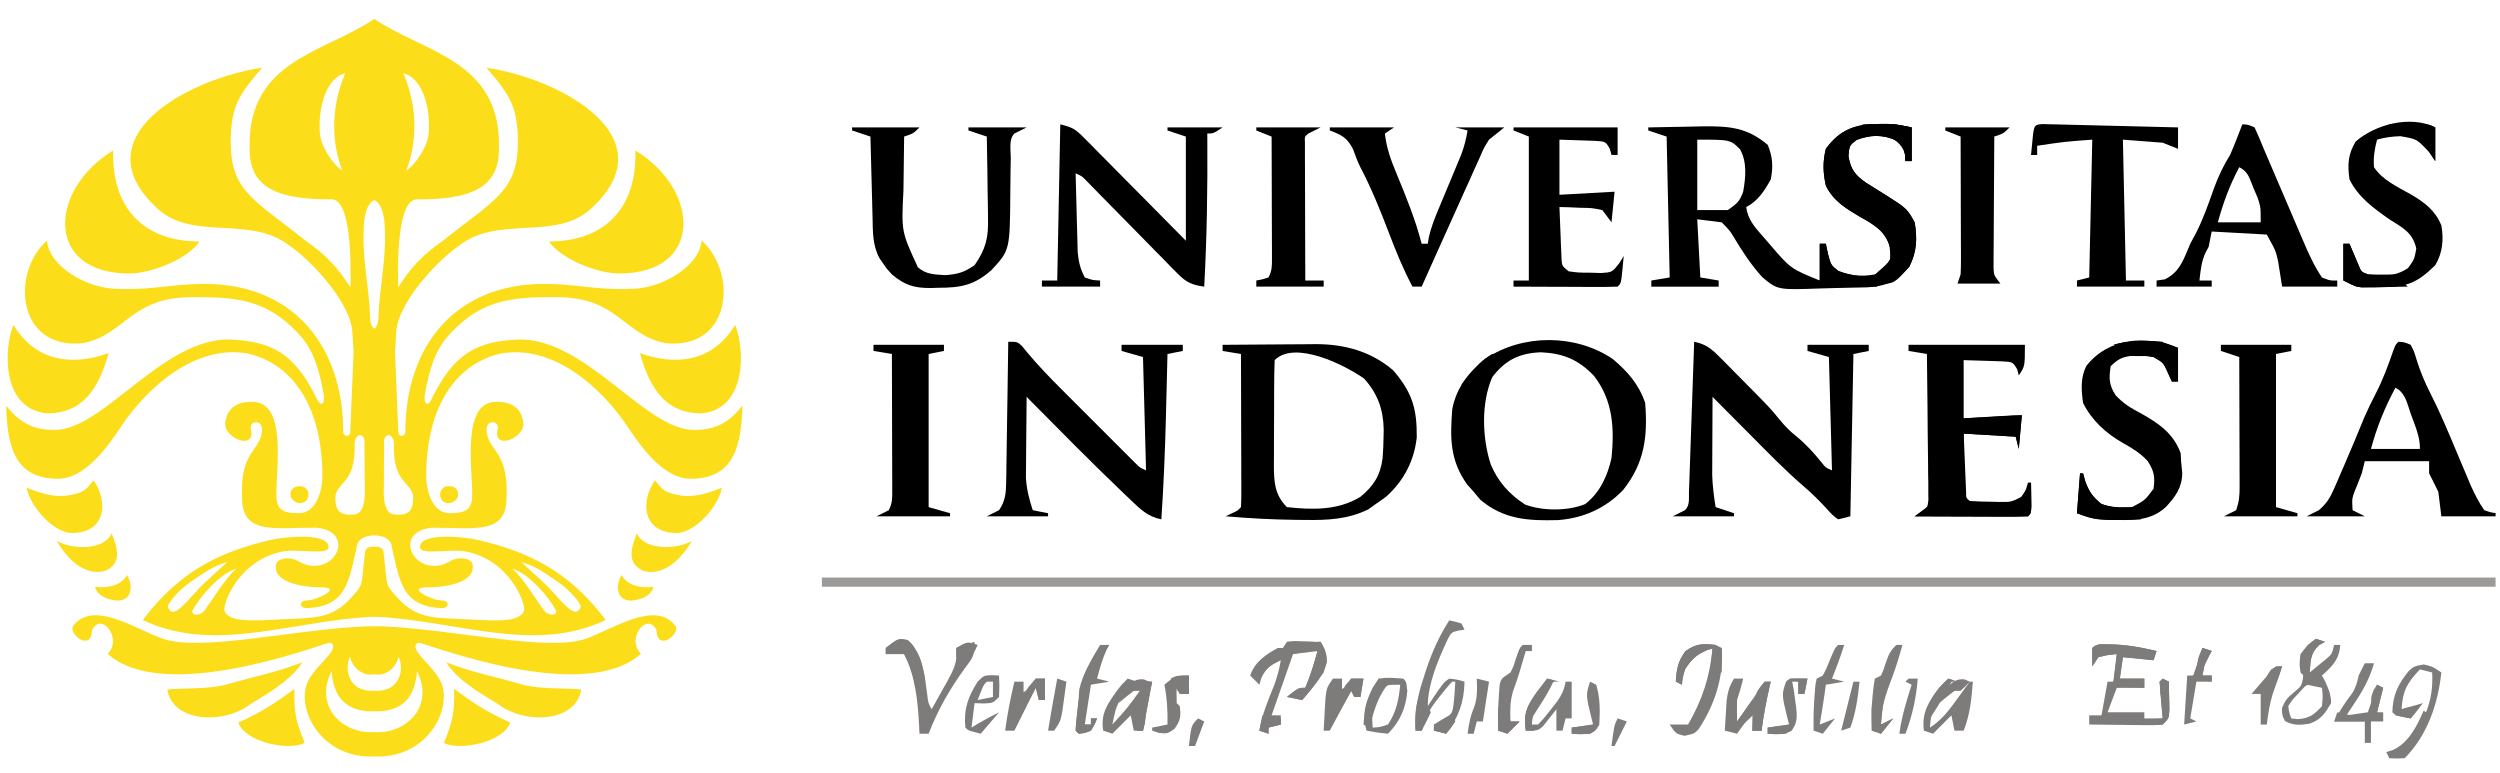 <svg width="152" height="47" viewBox="0 0 152 47" fill="none" xmlns="http://www.w3.org/2000/svg">
<g clip-path="url(#clip0_3373_248)">
<path fill-rule="evenodd" clip-rule="evenodd" d="M22.756 44.512C22.808 44.514 22.859 44.517 22.91 44.518C24.813 44.549 26.404 42.856 25.351 40.811C25.235 42.394 24.476 43.25 22.868 43.25C22.83 43.25 22.793 43.249 22.756 43.248C22.72 43.248 22.683 43.25 22.644 43.25C21.037 43.25 20.277 42.394 20.162 40.811C19.108 42.856 20.699 44.549 22.602 44.518C22.654 44.517 22.705 44.514 22.756 44.512ZM22.756 41.995C22.797 41.998 22.838 42 22.88 42C24.293 42.034 24.592 40.722 24.243 39.93C24.019 40.722 23.365 41.124 22.756 40.998C22.147 41.124 21.494 40.722 21.27 39.93C20.921 40.722 21.22 42.034 22.633 42C22.675 42 22.716 41.998 22.756 41.995ZM22.756 38.079C22.912 38.073 23.059 38.072 23.197 38.078C27.644 38.257 33.31 39.657 35.646 38.826C37.252 38.255 39.843 36.472 41.053 38.039C41.419 38.514 39.945 39.695 39.915 38.298C39.319 37.173 38.044 38.855 38.97 39.747C35.595 42.808 26.421 39.318 25.544 39.092C25.293 39.027 25.155 39.272 25.353 39.596C25.673 40.12 26.655 40.886 26.893 41.692C27.373 43.317 25.947 45.923 23.104 45.996C22.986 45.998 22.87 45.996 22.756 45.992C22.643 45.996 22.527 45.998 22.408 45.996C19.566 45.923 18.139 43.317 18.619 41.692C18.858 40.886 19.84 40.12 20.16 39.596C20.358 39.272 20.219 39.027 19.968 39.092C19.092 39.318 9.917 42.808 6.543 39.747C7.469 38.855 6.194 37.173 5.597 38.298C5.567 39.695 4.094 38.514 4.46 38.039C5.669 36.472 8.261 38.255 9.866 38.826C12.203 39.657 17.869 38.257 22.316 38.078C22.453 38.072 22.601 38.073 22.756 38.079ZM22.756 33.246C22.507 33.213 22.223 33.31 22.203 33.533C21.916 35.752 22.172 35.425 21.336 36.356C20.15 37.676 18.989 37.56 17.122 37.656C15.359 37.745 13.957 37.854 13.658 37.157C13.499 36.789 14.486 34.035 17.215 33.528C18.185 33.348 19.977 33.791 19.976 33.263C19.974 32.364 17.286 32.632 16.44 32.832C13.482 33.531 10.984 34.638 8.682 37.697C13.036 39.773 17.715 37.736 22.64 37.501C22.678 37.505 22.717 37.508 22.756 37.512C22.795 37.509 22.834 37.505 22.873 37.501C27.797 37.736 32.476 39.773 36.83 37.697C34.529 34.638 32.031 33.531 29.072 32.832C28.226 32.632 25.539 32.364 25.537 33.263C25.536 33.791 27.328 33.348 28.298 33.528C31.027 34.035 32.014 36.789 31.855 37.157C31.555 37.854 30.154 37.745 28.39 37.656C26.524 37.56 25.363 37.676 24.176 36.356C23.34 35.425 23.597 35.752 23.309 33.533C23.29 33.31 23.006 33.213 22.756 33.246ZM22.756 19.984C22.628 19.917 22.513 19.679 22.504 19.295C22.462 17.478 21.945 15.545 22.145 13.428C22.226 12.682 22.481 12.266 22.756 12.168C23.031 12.266 23.286 12.682 23.367 13.428C23.567 15.545 23.05 17.478 23.009 19.295C23 19.679 22.885 19.917 22.756 19.984ZM22.756 1.146C19.792 3.188 15.095 3.635 15.176 8.9C15.13 10.986 16.187 12.155 20.153 12.12C21.339 12.11 21.341 15.839 21.307 17.476C20.564 16.314 19.865 15.523 18.528 14.595C15.474 12.149 14.026 11.629 14.026 8.639C14.026 6.364 14.639 5.641 15.938 4.116C11.369 4.798 4.793 8.392 9.628 12.731C11.77 14.639 15.203 13.098 17.551 14.901C18.891 15.793 21.432 18.484 21.432 20.333L21.498 21.422L21.292 26.306C21.271 26.592 20.875 26.535 20.869 26.277C20.869 21.002 17.801 17.262 12.44 17.262C10.459 17.262 9.32 17.64 7.233 17.564C5.262 17.587 2.94 16.145 2.862 14.621C0.67 16.553 0.996 21.256 5.028 20.869C7.621 20.367 7.909 18.071 11.639 18.071C13.984 18.058 15.889 18.11 17.738 19.879C18.547 20.654 19.241 21.386 19.694 24.064C19.735 24.678 19.46 24.651 19.299 24.317C17.915 21.439 16.476 20.739 13.925 20.64C9.823 20.618 6.29 26.141 3.311 26.141C1.95 26.141 1.162 25.648 0.374 24.668C0.445 26.958 0.788 29.088 3.481 29.109C5.132 29.132 6.474 27.27 7.365 25.93C8.913 23.604 11.872 20.888 15.111 21.504C17.953 22.188 19.601 24.928 19.601 28.972C19.601 29.78 19.243 31.203 18.181 31.203C17.166 31.203 16.802 30.979 16.802 30.069C16.802 28.395 17.435 24.435 15.358 24.435C14.226 24.395 13.731 25.004 13.691 25.797C13.695 26.674 15.591 27.416 15.247 26.047C15.141 25.625 15.89 25.454 15.933 26.092C15.895 27.466 14.58 27.306 14.716 30.266C14.716 32.542 16.686 32.071 19.262 32.085C21.377 32.318 20.627 34.395 19.143 34.402C18.41 34.429 18.173 34.023 17.686 33.96C17.278 33.909 16.878 34.014 16.787 34.282C16.56 35.406 18.313 35.718 19.702 35.718C20.693 35.765 19.32 36.491 18.639 36.51C18.168 36.523 18.189 36.962 18.615 36.971C21.035 36.909 21.199 35.387 21.674 33.34C21.717 32.81 22.085 32.579 22.756 32.548C23.428 32.579 23.796 32.81 23.839 33.34C24.314 35.387 24.477 36.909 26.898 36.971C27.324 36.962 27.345 36.523 26.874 36.51C26.193 36.491 24.82 35.765 25.81 35.718C27.2 35.718 28.953 35.406 28.726 34.282C28.635 34.014 28.234 33.909 27.827 33.96C27.34 34.023 27.103 34.429 26.369 34.402C24.886 34.395 24.136 32.318 26.251 32.085C28.827 32.071 30.797 32.542 30.797 30.266C30.933 27.306 29.617 27.466 29.58 26.092C29.623 25.454 30.371 25.625 30.265 26.047C29.922 27.416 31.817 26.674 31.821 25.797C31.781 25.004 31.286 24.395 30.154 24.435C28.077 24.435 28.711 28.395 28.711 30.069C28.711 30.979 28.346 31.203 27.331 31.203C26.27 31.203 25.912 29.78 25.912 28.972C25.912 24.928 27.559 22.188 30.401 21.504C33.64 20.888 36.599 23.604 38.147 25.93C39.039 27.27 40.381 29.132 42.032 29.109C44.724 29.088 45.068 26.958 45.139 24.668C44.351 25.648 43.563 26.141 42.202 26.141C39.222 26.141 35.69 20.618 31.588 20.64C29.037 20.739 27.598 21.439 26.214 24.317C26.053 24.651 25.777 24.678 25.819 24.064C26.272 21.386 26.966 20.654 27.775 19.879C29.624 18.11 31.528 18.058 33.874 18.071C37.604 18.071 37.892 20.367 40.484 20.869C44.517 21.256 44.843 16.553 42.651 14.621C42.573 16.145 40.251 17.587 38.279 17.564C36.192 17.64 35.054 17.262 33.073 17.262C27.711 17.262 24.644 21.002 24.644 26.277C24.638 26.535 24.242 26.592 24.221 26.306L24.014 21.422L24.081 20.333C24.081 18.484 26.621 15.793 27.962 14.901C30.309 13.098 33.743 14.639 35.885 12.731C40.719 8.392 34.144 4.798 29.575 4.116C30.874 5.641 31.487 6.364 31.487 8.639C31.487 11.629 30.039 12.149 26.985 14.595C25.648 15.523 24.948 16.314 24.206 17.476C24.171 15.839 24.173 12.11 25.36 12.12C29.326 12.155 30.382 10.986 30.336 8.9C30.418 3.635 25.72 3.188 22.756 1.146ZM20.988 4.45C19.915 4.723 19.354 6.314 19.439 7.969C19.439 8.845 20.246 10.007 20.814 10.37C20.426 9.411 19.847 7.138 20.988 4.45ZM22.16 26.847C22.16 26.331 21.581 26.257 21.559 27.034C21.64 29.396 20.461 29.307 20.389 30.22C20.389 30.895 20.532 31.374 21.479 31.283C22.317 31.283 22.172 29.828 22.172 29.155L22.16 26.847ZM12.132 14.684C11.444 15.713 9.255 16.627 7.851 16.627C2.734 16.627 2.933 11.546 6.883 9.149C6.78 12.611 8.692 14.675 12.132 14.684ZM6.605 21.467C5.984 23.724 4.965 25.133 2.871 25.133C0.078 24.882 0.221 21.181 0.819 19.758C2.219 22.073 4.515 22.225 6.605 21.467ZM18.169 29.562C18.68 29.516 18.874 30.011 18.683 30.352C18.493 30.692 17.962 30.652 17.733 30.319C17.558 30.066 17.666 29.576 18.169 29.562ZM4.376 32.405C3.215 32.405 1.787 30.713 1.625 29.656C2.342 29.943 3.224 30.254 4.105 30.129C5.108 29.946 5.162 29.855 5.689 29.198C6.626 30.557 6.408 32.405 4.376 32.405ZM6.397 34.706C4.867 35.135 3.739 33.406 3.454 32.892C4.456 33.458 6.394 33.43 6.788 32.421C7.18 33.383 7.396 34.274 6.397 34.706ZM6.943 36.496C6.293 36.393 5.896 36.12 5.772 35.675C6.57 35.791 7.41 35.574 7.72 34.96C8.134 35.624 8.027 36.668 6.943 36.496ZM14.365 34.575C13.674 35.189 13.009 36.338 12.468 37.072C12.119 37.546 11.573 37.38 11.716 37.105C12.151 36.27 13.395 34.849 14.365 34.575ZM13.814 34.176C13.141 34.799 12.326 35.532 12.153 35.721C11.056 36.917 10.514 37.616 10.205 36.918C10.143 36.777 10.747 35.947 11.641 35.346C12.344 34.873 12.946 34.407 13.814 34.176ZM18.526 45.174C17.496 45.676 14.877 45.1 14.49 43.932C16.012 43.249 16.76 42.714 17.902 41.888C17.86 43.445 18.037 43.948 18.526 45.174ZM10.174 41.922C10.938 41.825 12.711 41.929 13.836 41.601C15.665 41.066 16.669 40.929 18.376 40.27C17.718 41.403 15.847 42.422 15.236 42.803C13.657 44.047 10.488 43.95 10.174 41.922ZM24.524 4.45C25.598 4.723 26.159 6.314 26.073 7.969C26.073 8.845 25.267 10.007 24.699 10.37C25.087 9.411 25.666 7.138 24.524 4.45ZM23.352 26.847C23.352 26.331 23.932 26.257 23.953 27.034C23.873 29.396 25.052 29.307 25.124 30.22C25.124 30.895 24.98 31.374 24.033 31.283C23.196 31.283 23.34 29.828 23.34 29.155L23.352 26.847ZM33.381 14.684C34.069 15.713 36.257 16.627 37.661 16.627C42.779 16.627 42.58 11.546 38.63 9.149C38.732 12.611 36.82 14.675 33.381 14.684ZM38.907 21.467C39.529 23.724 40.547 25.133 42.641 25.133C45.435 24.882 45.291 21.181 44.693 19.758C43.294 22.073 40.998 22.225 38.907 21.467ZM27.343 29.562C26.833 29.516 26.639 30.011 26.829 30.352C27.02 30.692 27.551 30.652 27.78 30.319C27.954 30.066 27.847 29.576 27.343 29.562ZM41.136 32.405C42.298 32.405 43.726 30.713 43.888 29.656C43.17 29.943 42.289 30.254 41.407 30.129C40.405 29.946 40.351 29.855 39.823 29.198C38.887 30.557 39.105 32.405 41.136 32.405ZM39.116 34.706C40.645 35.135 41.773 33.406 42.059 32.892C41.056 33.458 39.119 33.43 38.725 32.421C38.333 33.383 38.117 34.274 39.116 34.706ZM38.569 36.496C39.22 36.393 39.616 36.121 39.741 35.675C38.942 35.791 38.103 35.574 37.792 34.96C37.378 35.624 37.485 36.668 38.569 36.496ZM31.148 34.575C31.839 35.189 32.503 36.338 33.044 37.072C33.394 37.546 33.94 37.38 33.797 37.105C33.362 36.27 32.118 34.849 31.148 34.575ZM31.699 34.176C32.371 34.799 33.187 35.532 33.36 35.721C34.456 36.917 34.998 37.616 35.307 36.918C35.37 36.777 34.766 35.947 33.872 35.346C33.169 34.873 32.567 34.407 31.699 34.176ZM26.986 45.174C28.017 45.676 30.635 45.1 31.022 43.932C29.5 43.249 28.753 42.714 27.61 41.888C27.652 43.445 27.476 43.948 26.986 45.174ZM35.339 41.922C34.574 41.825 32.802 41.929 31.677 41.601C29.847 41.066 28.844 40.929 27.136 40.27C27.795 41.403 29.665 42.422 30.277 42.803C31.855 44.047 35.025 43.95 35.339 41.922Z" fill="#FCDD19"/>
</g>
<g clip-path="url(#clip1_3373_248)">
<path d="M49.945 35.115C83.675 35.115 117.406 35.115 152.159 35.115C152.159 35.299 152.159 35.483 152.159 35.673C118.428 35.673 84.697 35.673 49.945 35.673C49.945 35.489 49.945 35.305 49.945 35.115Z" fill="#9C9A99"/>
<path d="M103.006 20.779C103.77 20.934 104.095 21.242 104.646 21.799C104.816 21.97 104.986 22.14 105.161 22.316C105.249 22.406 105.336 22.496 105.427 22.588C105.692 22.859 105.958 23.127 106.226 23.396C107.63 24.816 107.63 24.816 108.209 25.525C108.533 25.919 108.834 26.225 109.232 26.539C109.82 27.024 110.299 27.555 110.777 28.148C111.006 28.438 111.006 28.438 111.385 28.598C111.323 26.325 111.262 24.052 111.198 21.709C110.768 21.587 110.338 21.464 109.895 21.337C109.895 21.214 109.895 21.091 109.895 20.965C111.124 20.965 112.353 20.965 113.619 20.965C113.619 21.088 113.619 21.21 113.619 21.337C113.312 21.399 113.004 21.46 112.688 21.523C112.626 24.78 112.565 28.036 112.502 31.391C112.133 31.483 112.133 31.483 111.757 31.577C111.411 31.315 111.411 31.315 111.059 30.925C110.603 30.428 110.138 29.971 109.625 29.534C108.478 28.542 107.425 27.451 106.358 26.376C106.14 26.157 105.923 25.939 105.705 25.721C105.178 25.191 104.65 24.661 104.123 24.13C104.119 24.875 104.116 25.62 104.113 26.365C104.112 26.618 104.111 26.871 104.109 27.124C104.107 27.49 104.106 27.855 104.105 28.221C104.104 28.44 104.103 28.66 104.102 28.886C104.124 29.547 104.204 30.18 104.31 30.832C104.678 30.955 105.047 31.078 105.427 31.205C105.427 31.266 105.427 31.328 105.427 31.391C104.198 31.391 102.969 31.391 101.703 31.391C101.949 31.268 102.195 31.145 102.448 31.019C102.76 30.707 102.674 30.317 102.689 29.888C102.701 29.587 102.701 29.587 102.712 29.279C102.719 29.059 102.726 28.841 102.734 28.615C102.742 28.392 102.75 28.169 102.758 27.939C102.783 27.224 102.808 26.509 102.832 25.794C102.849 25.31 102.866 24.827 102.883 24.343C102.925 23.155 102.966 21.967 103.006 20.779Z" fill="black"/>
<path d="M61.302 20.779C61.86 20.779 61.86 20.779 62.148 21.052C62.25 21.177 62.351 21.302 62.456 21.431C63.14 22.246 63.868 23 64.622 23.751C64.755 23.885 64.889 24.019 65.027 24.157C65.306 24.436 65.586 24.716 65.866 24.995C66.296 25.424 66.725 25.854 67.154 26.284C67.427 26.557 67.7 26.83 67.973 27.102C68.101 27.231 68.23 27.36 68.362 27.492C68.481 27.611 68.6 27.729 68.722 27.851C68.826 27.955 68.931 28.059 69.038 28.166C69.304 28.432 69.304 28.432 69.68 28.598C69.618 26.325 69.557 24.052 69.494 21.709C69.064 21.587 68.633 21.464 68.19 21.337C68.19 21.214 68.19 21.091 68.19 20.965C69.419 20.965 70.648 20.965 71.914 20.965C71.914 21.088 71.914 21.21 71.914 21.337C71.607 21.399 71.3 21.46 70.983 21.523C70.976 21.811 70.976 21.811 70.969 22.105C70.951 22.834 70.933 23.564 70.914 24.293C70.906 24.605 70.898 24.918 70.891 25.23C70.839 27.349 70.75 29.462 70.611 31.577C69.774 31.413 69.313 30.943 68.714 30.367C68.598 30.257 68.482 30.148 68.363 30.035C66.343 28.107 64.385 26.112 62.419 24.13C62.409 24.901 62.403 25.673 62.398 26.445C62.396 26.707 62.394 26.969 62.391 27.231C62.386 27.609 62.384 27.988 62.382 28.366C62.379 28.707 62.379 28.707 62.376 29.055C62.422 29.772 62.57 30.338 62.791 31.019C63.098 31.08 63.405 31.142 63.722 31.205C63.722 31.266 63.722 31.328 63.722 31.391C62.493 31.391 61.264 31.391 59.998 31.391C60.244 31.268 60.49 31.145 60.743 31.019C61.124 30.459 61.165 29.985 61.175 29.318C61.178 29.128 61.182 28.938 61.186 28.742C61.189 28.436 61.189 28.436 61.193 28.124C61.196 27.914 61.2 27.705 61.203 27.489C61.215 26.819 61.223 26.149 61.232 25.48C61.239 25.026 61.246 24.572 61.254 24.117C61.271 23.005 61.287 21.892 61.302 20.779Z" fill="black"/>
<path d="M64.466 7.56C65.237 7.752 65.395 7.861 65.928 8.399C66.066 8.537 66.204 8.675 66.346 8.817C66.493 8.967 66.639 9.117 66.791 9.271C66.943 9.424 67.094 9.576 67.251 9.734C67.736 10.222 68.219 10.712 68.702 11.202C69.031 11.533 69.359 11.864 69.688 12.195C70.493 13.007 71.297 13.821 72.1 14.635C72.1 12.546 72.1 10.457 72.1 8.305C71.731 8.182 71.363 8.059 70.983 7.932C70.983 7.871 70.983 7.809 70.983 7.746C72.089 7.746 73.195 7.746 74.334 7.746C73.776 8.118 73.776 8.118 73.403 8.118C73.404 8.248 73.405 8.378 73.406 8.512C73.425 11.49 73.379 14.454 73.217 17.427C72.472 17.331 72.112 17.16 71.588 16.625C71.459 16.495 71.33 16.365 71.197 16.232C71.06 16.09 70.924 15.95 70.783 15.804C70.569 15.588 70.569 15.588 70.351 15.368C69.897 14.908 69.445 14.446 68.993 13.983C68.539 13.521 68.084 13.059 67.629 12.598C67.346 12.311 67.063 12.023 66.782 11.735C66.654 11.605 66.527 11.475 66.395 11.341C66.283 11.226 66.171 11.112 66.056 10.993C65.778 10.707 65.778 10.707 65.397 10.539C65.415 11.291 65.435 12.043 65.457 12.794C65.464 13.05 65.47 13.305 65.476 13.561C65.484 13.929 65.495 14.298 65.507 14.666C65.512 14.887 65.518 15.109 65.524 15.337C65.582 15.926 65.677 16.348 65.956 16.869C66.43 17.035 66.43 17.035 66.887 17.055C66.887 17.178 66.887 17.301 66.887 17.427C65.719 17.427 64.552 17.427 63.349 17.427C63.349 17.305 63.349 17.182 63.349 17.055C63.657 17.055 63.964 17.055 64.28 17.055C64.342 13.922 64.403 10.788 64.466 7.56Z" fill="black"/>
<path d="M116.039 20.965C118.374 20.965 120.709 20.965 123.114 20.965C123.114 22.268 123.114 22.268 122.742 22.827C122.697 22.647 122.697 22.647 122.65 22.463C122.378 22.001 122.378 22.001 121.682 21.968C121.407 21.955 121.132 21.948 120.857 21.942C120.373 21.927 119.889 21.912 119.391 21.896C119.391 23.063 119.391 24.23 119.391 25.433C120.558 25.372 121.725 25.31 122.928 25.247C122.867 25.923 122.805 26.599 122.742 27.295C122.65 26.926 122.65 26.926 122.556 26.55C121.511 26.489 120.467 26.427 119.391 26.364C119.417 27.012 119.444 27.66 119.472 28.307C119.479 28.492 119.487 28.677 119.494 28.868C119.502 29.044 119.51 29.219 119.518 29.401C119.525 29.563 119.532 29.726 119.539 29.894C119.536 30.273 119.536 30.273 119.763 30.46C120.223 30.489 120.675 30.503 121.136 30.507C121.264 30.511 121.391 30.514 121.523 30.518C122.258 30.529 122.258 30.529 122.9 30.213C123.098 29.925 123.293 29.634 123.487 29.343C123.492 29.649 123.495 29.956 123.498 30.262C123.5 30.433 123.503 30.604 123.505 30.779C123.487 31.205 123.487 31.205 123.3 31.391C122.79 31.408 122.285 31.413 121.775 31.409C121.623 31.409 121.47 31.409 121.313 31.409C120.823 31.407 120.334 31.405 119.844 31.403C119.513 31.402 119.182 31.401 118.851 31.4C118.038 31.398 117.225 31.395 116.412 31.391C116.533 31.318 116.654 31.245 116.779 31.169C117.192 30.867 117.192 30.867 117.246 30.412C117.243 30.166 117.243 30.166 117.241 29.915C117.241 29.728 117.241 29.542 117.241 29.35C117.237 29.149 117.233 28.948 117.229 28.742C117.228 28.536 117.227 28.33 117.226 28.118C117.222 27.459 117.212 26.801 117.203 26.143C117.199 25.697 117.196 25.251 117.193 24.805C117.185 23.711 117.172 22.617 117.156 21.523C116.603 21.431 116.603 21.431 116.039 21.337C116.039 21.214 116.039 21.091 116.039 20.965Z" fill="black"/>
<path d="M51.806 7.746C53.158 7.746 54.51 7.746 55.902 7.746C55.53 8.118 55.53 8.118 54.971 8.304C54.957 9.122 54.947 9.94 54.941 10.758C54.938 11.035 54.934 11.313 54.929 11.59C54.802 14.077 54.802 14.077 55.808 16.252C56.316 16.695 56.801 16.68 57.462 16.729C58.227 16.676 58.622 16.559 59.254 16.124C59.937 15.139 60.104 14.452 60.071 13.268C60.069 13.054 60.069 13.054 60.068 12.835C60.064 12.384 60.054 11.933 60.045 11.481C60.041 11.173 60.038 10.865 60.035 10.557C60.026 9.806 60.014 9.055 59.998 8.304C59.63 8.182 59.261 8.059 58.881 7.932C58.881 7.871 58.881 7.809 58.881 7.746C60.048 7.746 61.216 7.746 62.419 7.746C62.05 7.93 62.05 7.93 61.674 8.118C61.319 8.473 61.458 9.124 61.455 9.608C61.451 9.879 61.446 10.151 61.441 10.423C61.435 10.851 61.429 11.279 61.427 11.707C61.402 15.209 61.402 15.209 60.287 16.416C59.227 17.352 58.408 17.495 57.042 17.497C56.895 17.502 56.748 17.506 56.597 17.511C55.591 17.516 55.021 17.352 54.227 16.683C53.92 16.351 53.92 16.351 53.703 16.031C53.629 15.925 53.555 15.82 53.478 15.711C53.041 14.916 53.071 14.064 53.05 13.177C53.047 13.038 53.043 12.898 53.039 12.755C53.027 12.311 53.016 11.867 53.005 11.423C52.997 11.121 52.989 10.82 52.98 10.518C52.96 9.78 52.942 9.042 52.923 8.304C52.555 8.182 52.186 8.059 51.806 7.932C51.806 7.871 51.806 7.809 51.806 7.746Z" fill="black"/>
<path d="M132.424 21.151C132.424 21.827 132.424 22.503 132.424 23.199C132.301 23.199 132.178 23.199 132.051 23.199C131.971 23.022 131.89 22.846 131.807 22.664C131.531 22.044 131.531 22.044 130.934 21.709C130.492 21.643 130.492 21.643 130.015 21.651C129.776 21.646 129.776 21.646 129.533 21.642C128.977 21.723 128.725 21.876 128.328 22.268C128.218 23.01 128.22 23.408 128.637 24.04C129.114 24.546 129.552 24.81 130.166 25.131C131.255 25.742 132.152 26.353 132.586 27.562C132.594 27.72 132.602 27.877 132.61 28.04C132.633 28.278 132.656 28.516 132.68 28.761C132.669 29.654 132.271 30.193 131.679 30.832C130.669 31.75 129.527 31.615 128.224 31.608C127.505 31.573 126.948 31.459 126.28 31.205C126.341 30.406 126.402 29.607 126.466 28.784C126.527 28.784 126.589 28.784 126.652 28.784C126.698 28.953 126.744 29.122 126.792 29.296C127.035 29.929 127.249 30.221 127.769 30.646C128.443 30.871 128.922 30.892 129.631 30.832C130.42 30.412 130.42 30.412 130.934 29.715C131.033 28.987 130.979 28.669 130.585 28.04C130.145 27.557 129.662 27.265 129.096 26.946C128.059 26.36 127.191 25.58 126.652 24.502C126.539 23.719 126.487 22.968 126.849 22.248C128.213 20.518 130.477 20.372 132.424 21.151Z" fill="black"/>
<path d="M92.022 7.746C94.111 7.746 96.2 7.746 98.352 7.746C98.352 8.299 98.352 8.852 98.352 9.421C98.229 9.421 98.106 9.421 97.98 9.421C97.947 9.301 97.915 9.181 97.882 9.058C97.62 8.601 97.62 8.601 96.96 8.563C96.703 8.55 96.445 8.542 96.188 8.537C95.734 8.522 95.281 8.506 94.814 8.491C94.814 9.597 94.814 10.702 94.814 11.842C95.92 11.78 97.026 11.719 98.166 11.656C98.104 12.27 98.043 12.884 97.98 13.518C97.795 13.272 97.611 13.026 97.421 12.773C96.785 12.642 96.785 12.642 96.083 12.633C95.846 12.623 95.609 12.612 95.365 12.601C95.183 12.596 95.002 12.591 94.814 12.587C94.835 13.169 94.859 13.75 94.884 14.332C94.89 14.498 94.896 14.663 94.902 14.834C94.909 14.992 94.916 15.151 94.924 15.314C94.929 15.46 94.935 15.606 94.941 15.757C94.971 16.167 94.971 16.167 95.373 16.496C95.972 16.578 95.972 16.578 96.653 16.578C96.883 16.585 97.113 16.593 97.35 16.6C98.013 16.555 98.013 16.555 98.435 16.026C98.53 15.874 98.626 15.722 98.724 15.566C98.698 15.841 98.671 16.116 98.643 16.392C98.628 16.545 98.613 16.698 98.597 16.856C98.538 17.241 98.538 17.241 98.352 17.427C97.883 17.444 97.418 17.449 96.949 17.445C96.739 17.445 96.739 17.445 96.524 17.445C96.074 17.444 95.625 17.441 95.175 17.439C94.871 17.438 94.567 17.437 94.263 17.436C93.516 17.434 92.769 17.431 92.022 17.427C92.022 17.305 92.022 17.182 92.022 17.055C92.329 17.055 92.636 17.055 92.953 17.055C92.953 14.167 92.953 11.28 92.953 8.304C92.492 8.12 92.492 8.12 92.022 7.932C92.022 7.871 92.022 7.809 92.022 7.746Z" fill="black"/>
<path d="M124.207 7.544C124.358 7.548 124.51 7.552 124.667 7.556C124.838 7.559 125.009 7.563 125.186 7.567C125.466 7.575 125.466 7.575 125.751 7.582C125.941 7.587 126.13 7.591 126.326 7.596C126.935 7.61 127.544 7.626 128.153 7.641C128.565 7.651 128.977 7.661 129.388 7.671C130.4 7.695 131.412 7.72 132.424 7.746C132.424 8.176 132.424 8.606 132.424 9.049C131.963 8.865 131.963 8.865 131.493 8.677C130.694 8.615 129.895 8.554 129.072 8.491C129.134 11.317 129.195 14.143 129.258 17.055C129.627 17.055 129.996 17.055 130.376 17.055C130.376 17.178 130.376 17.301 130.376 17.427C129.024 17.427 127.672 17.427 126.28 17.427C126.28 17.305 126.28 17.182 126.28 17.055C126.648 16.963 126.648 16.963 127.024 16.869C127.086 14.104 127.147 11.339 127.21 8.491C125.516 8.616 125.516 8.616 123.859 8.863C123.859 9.047 123.859 9.232 123.859 9.422C123.736 9.422 123.613 9.422 123.487 9.422C123.513 9.146 123.54 8.871 123.568 8.595C123.583 8.442 123.599 8.289 123.614 8.131C123.689 7.642 123.709 7.566 124.207 7.544Z" fill="black"/>
<path d="M80.851 7.746C82.141 7.746 83.432 7.746 84.761 7.746C84.577 7.869 84.392 7.992 84.202 8.118C84.296 9.008 84.575 9.748 84.914 10.566C85.49 11.96 86.062 13.357 86.437 14.821C86.559 14.821 86.682 14.821 86.809 14.821C86.83 14.691 86.851 14.561 86.873 14.428C87.009 13.827 87.217 13.3 87.455 12.732C87.546 12.512 87.637 12.293 87.73 12.067C87.875 11.721 88.02 11.375 88.164 11.03C88.305 10.694 88.444 10.357 88.584 10.021C88.667 9.821 88.751 9.621 88.837 9.415C89.023 8.918 89.144 8.455 89.229 7.932C88.984 7.871 88.738 7.809 88.485 7.746C89.468 7.746 90.451 7.746 91.463 7.746C91.156 7.992 90.849 8.237 90.533 8.491C90.217 8.996 90.217 8.996 89.971 9.573C89.873 9.787 89.776 10.001 89.675 10.221C89.573 10.451 89.471 10.681 89.369 10.911C89.263 11.145 89.157 11.38 89.05 11.614C88.837 12.084 88.625 12.556 88.414 13.028C88.139 13.645 87.861 14.261 87.582 14.876C87.198 15.725 86.816 16.576 86.437 17.427C86.252 17.427 86.068 17.427 85.878 17.427C85.313 16.36 84.869 15.276 84.442 14.147C83.921 12.78 83.373 11.428 82.692 10.131C82.524 9.789 82.4 9.443 82.271 9.084C81.906 8.369 81.589 8.211 80.851 7.932C80.851 7.871 80.851 7.809 80.851 7.746Z" fill="black"/>
<path d="M148.063 7.746C148.063 8.422 148.063 9.097 148.063 9.794C147.94 9.609 147.817 9.425 147.69 9.235C146.965 8.459 146.965 8.459 145.945 8.281C145.415 8.299 145.026 8.351 144.525 8.49C144.375 9.06 144.289 9.576 144.339 10.166C144.865 10.961 145.789 11.37 146.597 11.83C147.43 12.319 148.058 12.793 148.435 13.704C148.586 14.555 148.513 15.38 148.063 16.124C146.994 17.18 146.335 17.461 144.828 17.462C144.685 17.464 144.542 17.467 144.394 17.469C144.256 17.469 144.117 17.47 143.974 17.47C143.848 17.471 143.721 17.472 143.591 17.472C143.222 17.427 143.222 17.427 142.477 17.055C142.477 16.318 142.477 15.58 142.477 14.821C142.6 14.821 142.723 14.821 142.85 14.821C142.924 14.999 142.924 14.999 142.999 15.181C143.065 15.335 143.131 15.488 143.199 15.647C143.264 15.8 143.328 15.954 143.395 16.112C143.562 16.526 143.562 16.526 143.967 16.683C144.909 16.799 145.604 16.831 146.41 16.299C146.794 15.764 146.794 15.764 146.911 15.112C146.686 14.126 146.091 13.856 145.27 13.331C144.295 12.643 143.398 12.007 142.85 10.911C142.723 10.008 142.751 9.401 143.222 8.607C144.417 7.561 146.558 6.993 148.063 7.746Z" fill="black"/>
<path d="M135.03 20.965C136.443 20.965 137.856 20.965 139.312 20.965C139.312 21.088 139.312 21.211 139.312 21.337C139.005 21.399 138.698 21.46 138.381 21.523C138.381 24.595 138.381 27.667 138.381 30.832C138.811 30.955 139.241 31.078 139.685 31.205C139.685 31.266 139.685 31.328 139.685 31.391C138.21 31.391 136.735 31.391 135.216 31.391C135.462 31.268 135.708 31.145 135.961 31.019C136.14 30.483 136.17 30.15 136.168 29.593C136.168 29.418 136.168 29.243 136.168 29.063C136.167 28.874 136.166 28.686 136.165 28.491C136.165 28.201 136.165 28.201 136.165 27.905C136.163 27.287 136.161 26.668 136.159 26.05C136.158 25.631 136.157 25.212 136.156 24.793C136.154 23.765 136.151 22.737 136.147 21.71C135.778 21.587 135.41 21.464 135.03 21.337C135.03 21.214 135.03 21.091 135.03 20.965Z" fill="black"/>
<path d="M53.109 20.965C54.523 20.965 55.936 20.965 57.392 20.965C57.392 21.088 57.392 21.211 57.392 21.337C57.084 21.399 56.777 21.46 56.461 21.523C56.461 24.595 56.461 27.667 56.461 30.832C56.891 30.955 57.321 31.078 57.764 31.205C57.764 31.266 57.764 31.328 57.764 31.391C56.289 31.391 54.815 31.391 53.296 31.391C53.541 31.268 53.787 31.145 54.04 31.019C54.267 30.564 54.249 30.274 54.248 29.767C54.248 29.584 54.248 29.401 54.248 29.213C54.247 29.016 54.246 28.818 54.245 28.614C54.244 28.311 54.244 28.311 54.244 28.002C54.243 27.355 54.24 26.709 54.238 26.062C54.237 25.624 54.236 25.186 54.236 24.748C54.233 23.673 54.23 22.598 54.227 21.523C53.673 21.431 53.673 21.431 53.109 21.337C53.109 21.214 53.109 21.091 53.109 20.965Z" fill="black"/>
<path d="M114.259 7.537C114.432 7.536 114.604 7.536 114.782 7.535C115.295 7.56 115.295 7.56 116.226 7.746C116.226 8.422 116.226 9.098 116.226 9.794C116.103 9.794 115.98 9.794 115.853 9.794C115.842 9.652 115.83 9.51 115.818 9.364C115.708 8.837 115.708 8.837 115.271 8.526C114.418 8.173 113.75 8.19 112.886 8.502C112.44 8.85 112.44 8.85 112.386 9.492C112.527 10.31 112.782 10.631 113.433 11.097C113.773 11.313 114.114 11.526 114.457 11.737C115.94 12.672 115.94 12.672 116.412 13.518C116.577 14.521 116.543 15.303 116.086 16.217C115.178 17.227 115.178 17.227 114.317 17.276C114.064 17.259 114.064 17.259 113.805 17.241C113.991 16.683 113.991 16.683 114.48 16.264C114.993 15.781 114.993 15.781 114.934 15.089C114.62 14.073 113.991 13.671 113.084 13.18C112.225 12.668 111.456 12.208 111.013 11.284C110.837 10.497 110.815 9.833 111.013 9.049C111.876 7.859 112.841 7.533 114.259 7.537Z" fill="black"/>
<path d="M76.383 7.746C77.673 7.746 78.963 7.746 80.292 7.746C79.924 7.93 79.924 7.93 79.548 8.118C79.322 8.302 79.322 8.302 79.339 8.659C79.34 8.814 79.34 8.969 79.34 9.129C79.34 9.304 79.34 9.479 79.34 9.66C79.341 9.85 79.342 10.041 79.343 10.237C79.344 10.528 79.344 10.528 79.344 10.825C79.345 11.447 79.347 12.069 79.35 12.691C79.351 13.112 79.352 13.533 79.352 13.954C79.355 14.987 79.358 16.021 79.362 17.055C79.73 17.055 80.099 17.055 80.479 17.055C80.479 17.178 80.479 17.301 80.479 17.427C79.127 17.427 77.775 17.427 76.383 17.427C76.383 17.305 76.383 17.182 76.383 17.055C76.502 17.032 76.621 17.009 76.743 16.985C76.87 16.947 76.997 16.908 77.127 16.869C77.344 16.435 77.336 16.185 77.335 15.702C77.335 15.538 77.335 15.374 77.335 15.205C77.334 15.028 77.333 14.851 77.332 14.668C77.331 14.396 77.331 14.396 77.331 14.119C77.33 13.538 77.328 12.958 77.325 12.377C77.324 11.984 77.323 11.591 77.323 11.198C77.32 10.234 77.317 9.269 77.314 8.304C76.853 8.12 76.853 8.12 76.383 7.932C76.383 7.871 76.383 7.809 76.383 7.746Z" fill="black"/>
<path d="M118.274 7.746C119.564 7.746 120.854 7.746 122.184 7.746C121.811 8.118 121.811 8.118 121.253 8.304C121.243 9.487 121.237 10.67 121.232 11.853C121.23 12.256 121.228 12.658 121.225 13.061C121.22 13.639 121.218 14.217 121.216 14.795C121.214 14.976 121.212 15.156 121.21 15.342C121.21 15.594 121.21 15.594 121.21 15.85C121.21 15.998 121.209 16.145 121.208 16.297C121.23 16.74 121.23 16.74 121.625 17.241C120.765 17.241 119.905 17.241 119.018 17.241C119.08 17.057 119.141 16.872 119.205 16.683C119.221 16.405 119.227 16.128 119.226 15.85C119.226 15.682 119.226 15.515 119.226 15.342C119.225 15.162 119.224 14.981 119.223 14.795C119.222 14.518 119.222 14.518 119.222 14.234C119.221 13.642 119.219 13.05 119.216 12.459C119.215 12.057 119.214 11.656 119.214 11.255C119.212 10.272 119.209 9.288 119.205 8.304C118.744 8.12 118.744 8.12 118.274 7.932C118.274 7.871 118.274 7.809 118.274 7.746Z" fill="black"/>
<path fill-rule="evenodd" clip-rule="evenodd" d="M114.782 7.535L114.259 7.537C112.841 7.533 111.876 7.859 111.012 9.049C110.815 9.833 110.836 10.497 111.012 11.284C111.456 12.208 112.225 12.668 113.083 13.18C113.577 13.447 113.985 13.699 114.408 14.069C114.888 14.625 114.935 15.025 114.922 15.752C114.765 16.038 114.685 16.184 114.572 16.299C114.455 16.42 114.303 16.506 113.991 16.683C113.194 16.834 112.528 16.76 111.769 16.485C111.569 16.322 111.459 16.233 111.382 16.121C111.288 15.985 111.242 15.815 111.14 15.438L111.012 14.821H110.64V17.055C109.761 16.697 109.318 16.516 108.939 16.244C108.554 15.967 108.235 15.595 107.593 14.845L107.312 14.518C107.259 14.458 107.207 14.398 107.154 14.339C106.692 13.815 106.254 13.319 106.171 12.587C106.87 12.238 107.292 11.584 107.661 10.911C107.818 10.155 107.781 9.514 107.475 8.805C106.227 7.752 105.153 7.665 103.563 7.681C103.188 7.69 102.813 7.7 102.439 7.705C101.697 7.714 100.955 7.728 100.214 7.746V7.932L101.331 8.305L101.517 16.869L100.4 17.055V17.428H104.496V17.055L103.379 16.869L103.193 13.332L104.682 13.518C104.968 13.81 105.083 13.927 105.181 14.058C105.247 14.146 105.305 14.24 105.402 14.397C105.919 15.266 106.468 16.108 107.152 16.856C108.082 17.632 108.082 17.632 110.73 17.536C111.012 17.526 111.295 17.518 111.578 17.513C112.236 17.504 112.894 17.489 113.552 17.469C114.738 17.39 115.287 17.104 116.086 16.217C116.543 15.303 116.577 14.521 116.412 13.518C116.24 13.21 116.131 13.015 115.99 12.845C115.744 12.549 115.401 12.332 114.457 11.737C114.114 11.526 113.773 11.313 113.433 11.097C112.782 10.631 112.526 10.31 112.385 9.492C112.414 9.153 112.428 8.993 112.5 8.866C112.564 8.753 112.675 8.666 112.886 8.502C113.75 8.19 114.418 8.173 115.271 8.526C115.489 8.681 115.598 8.759 115.667 8.863C115.735 8.968 115.763 9.1 115.818 9.364L115.853 9.794H116.225V7.746C115.622 7.625 115.41 7.583 115.195 7.561C115.079 7.549 114.962 7.544 114.782 7.535ZM105.325 8.677C104.998 8.491 104.565 8.491 103.193 8.491V12.773H105.054L105.065 12.765C105.621 12.365 105.759 12.266 105.985 11.656C106.138 10.779 106.235 9.875 105.792 9.07C105.604 8.887 105.476 8.762 105.325 8.677Z" fill="black"/>
<path d="M128.222 39.176C129.221 39.183 130.151 39.352 131.12 39.583C131.059 39.767 130.997 39.952 130.934 40.142C130.319 40.08 129.705 40.019 129.072 39.956C129.01 40.386 128.949 40.816 128.886 41.259C129.377 41.259 129.869 41.259 130.375 41.259C130.375 41.443 130.375 41.627 130.375 41.817C129.822 41.817 129.269 41.817 128.7 41.817C128.515 42.309 128.331 42.8 128.141 43.307C128.878 43.307 129.616 43.307 130.375 43.307C130.375 43.43 130.375 43.553 130.375 43.679C130.744 43.679 131.112 43.679 131.492 43.679C131.431 42.942 131.369 42.205 131.306 41.445C131.49 41.445 131.675 41.445 131.865 41.445C131.875 41.809 131.882 42.174 131.888 42.539C131.892 42.742 131.897 42.945 131.901 43.154C131.865 43.679 131.865 43.679 131.492 44.051C131.04 44.094 131.04 44.094 130.478 44.088C130.278 44.087 130.078 44.086 129.871 44.084C129.661 44.081 129.451 44.078 129.235 44.075C129.023 44.073 128.812 44.071 128.594 44.07C128.071 44.065 127.547 44.059 127.024 44.051C127.024 43.867 127.024 43.683 127.024 43.493C127.27 43.493 127.515 43.493 127.769 43.493C127.892 42.817 128.014 42.141 128.141 41.445C128.264 41.445 128.387 41.445 128.513 41.445C128.575 40.892 128.636 40.339 128.7 39.769C128.153 39.819 128.153 39.819 127.582 39.956C127.46 40.14 127.337 40.324 127.21 40.514C127.202 40.142 127.203 39.769 127.21 39.397C127.507 39.1 127.812 39.179 128.222 39.176Z" fill="#7E7B7B"/>
<path d="M78.244 39.025C78.92 39.025 79.596 39.025 80.292 39.025C80.713 39.866 80.758 40.016 80.478 40.886C80.077 41.474 79.636 42.021 79.175 42.562C78.868 42.501 78.561 42.439 78.244 42.376C78.942 41.817 78.942 41.817 79.361 41.817C79.671 41.087 79.896 40.348 80.106 39.583C79.615 39.645 79.123 39.706 78.617 39.769C78.186 40.998 77.756 42.227 77.313 43.493C77.498 43.493 77.682 43.493 77.872 43.493C77.872 43.677 77.872 43.862 77.872 44.052C77.626 44.113 77.38 44.175 77.127 44.238C77.127 44.361 77.127 44.483 77.127 44.61C76.943 44.549 76.758 44.487 76.569 44.424C76.729 43.445 77.102 42.577 77.47 41.66C77.657 41.15 77.784 40.676 77.872 40.142C77.282 40.437 76.991 40.598 76.697 41.201C76.633 41.414 76.633 41.414 76.569 41.631C76.384 41.447 76.2 41.263 76.01 41.073C76.284 40.251 76.95 39.797 77.686 39.397C77.87 39.397 78.054 39.397 78.244 39.397C78.244 39.274 78.244 39.151 78.244 39.025Z" fill="#7E7B7B"/>
<path fill-rule="evenodd" clip-rule="evenodd" d="M146.174 20.815C146.087 20.796 145.997 20.79 145.828 20.779C145.756 20.851 145.712 20.895 145.677 20.945C145.62 21.024 145.585 21.119 145.494 21.366C145.191 22.25 144.872 23.1 144.444 23.932C144.198 24.407 143.965 24.879 143.753 25.37C143.333 26.395 142.909 27.417 142.467 28.433L142.268 28.889L142.078 29.333L141.894 29.751C141.663 30.283 141.432 30.641 140.988 31.019L140.243 31.391H143.78L143.036 31.019C143.014 30.603 143.005 30.438 143.034 30.279C143.054 30.174 143.09 30.072 143.151 29.901C143.303 29.53 143.453 29.16 143.594 28.784L143.78 28.04H147.69V28.784C147.883 29.153 148.068 29.526 148.249 29.901L148.435 31.391H151.972V31.205C151.762 31.195 151.65 31.19 151.541 31.17C151.418 31.147 151.298 31.106 151.042 31.019C150.712 30.543 150.47 30.059 150.229 29.533L149.972 28.922C149.827 28.579 149.682 28.236 149.537 27.892C149.477 27.748 149.417 27.605 149.356 27.46C148.846 26.242 148.337 25.025 147.736 23.848C147.407 23.205 147.148 22.576 146.934 21.884C146.848 21.601 146.808 21.472 146.758 21.348C146.715 21.246 146.665 21.146 146.573 20.965C146.369 20.878 146.273 20.838 146.174 20.815ZM146.475 24.856C146.311 24.337 146.149 23.825 145.643 23.572C144.987 24.789 144.515 25.96 144.153 27.295H147.132C147.132 26.678 146.965 26.212 146.753 25.638L146.597 25.224C146.553 25.103 146.514 24.98 146.475 24.856Z" fill="black"/>
<path d="M55.181 38.908C56.142 39.741 56.211 41.083 56.381 42.269C56.436 42.744 56.436 42.744 56.647 43.121C56.898 42.676 57.146 42.23 57.392 41.782C57.463 41.657 57.534 41.532 57.607 41.403C57.986 40.709 58.238 40.211 58.137 39.397C58.505 39.274 58.874 39.151 59.254 39.025C59.254 39.858 59.156 39.983 58.672 40.619C57.765 41.862 57.012 43.17 56.461 44.61C56.277 44.61 56.092 44.61 55.903 44.61C55.895 44.444 55.889 44.277 55.881 44.105C55.799 42.587 55.66 41.147 54.972 39.769C54.603 39.769 54.234 39.769 53.855 39.769C53.855 39.647 53.855 39.524 53.855 39.397C54.612 38.808 54.612 38.808 55.181 38.908Z" fill="#7E7B7B"/>
<path fill-rule="evenodd" clip-rule="evenodd" d="M136.643 7.584C136.563 7.568 136.48 7.565 136.333 7.56L136.19 7.934L135.996 8.433C135.867 8.765 135.731 9.095 135.588 9.422C135.186 10.071 134.882 10.698 134.621 11.418C134.601 11.474 134.581 11.53 134.561 11.586C134.253 12.455 133.945 13.322 133.529 14.146C133.407 14.37 133.287 14.595 133.168 14.821C133.112 14.95 133.06 15.075 133.009 15.198C132.693 15.959 132.432 16.587 131.62 16.985L131.12 17.055V17.427H134.471V17.055H133.726C133.732 17.005 133.738 16.956 133.743 16.907C133.805 16.363 133.861 15.861 134.099 15.356L134.285 15.007L134.471 14.076L137.822 14.262C138.165 14.884 138.295 15.119 138.379 15.37C138.429 15.523 138.463 15.681 138.517 15.937L138.753 17.427H142.105V17.055C141.901 17.059 141.791 17.061 141.685 17.043C141.559 17.023 141.438 16.974 141.174 16.869C140.684 16.148 140.363 15.415 140.021 14.614C140.01 14.589 140 14.566 139.99 14.543C139.861 14.239 139.73 13.936 137.896 9.655L137.636 9.049C137.461 8.607 137.278 8.179 137.078 7.746C136.847 7.647 136.747 7.604 136.643 7.584ZM136.901 11.151C136.736 10.722 136.611 10.398 136.147 10.166C135.558 11.264 135.178 12.316 134.844 13.518H137.451C137.451 12.955 137.451 12.733 137.409 12.518C137.381 12.378 137.335 12.241 137.26 12.014L137.008 11.423C136.969 11.328 136.934 11.237 136.901 11.151Z" fill="black"/>
<path d="M104.31 39.211C104.432 39.272 104.555 39.333 104.682 39.397C104.817 41.154 104.241 42.894 103.26 44.355C103.006 44.61 103.006 44.61 102.413 44.738C101.889 44.61 101.889 44.61 101.517 44.051C101.885 44.051 102.254 44.051 102.634 44.051C103.513 42.517 103.959 41.158 104.123 39.397C103.308 39.692 102.929 39.962 102.448 40.7C102.301 41.2 102.301 41.2 102.262 41.631C102.139 41.569 102.016 41.508 101.889 41.445C101.935 40.671 102.012 40.229 102.471 39.594C103.137 39.117 103.507 39.12 104.31 39.211Z" fill="#7E7B7B"/>
<path d="M122.928 25.247C122.867 25.923 122.805 26.599 122.742 27.295C122.681 27.049 122.619 26.804 122.556 26.55C121.511 26.489 120.467 26.427 119.391 26.364C119.391 27.593 119.391 28.822 119.391 30.088C119.329 30.088 119.268 30.088 119.205 30.088C119.188 29.444 119.178 28.8 119.17 28.156C119.165 27.973 119.16 27.79 119.155 27.601C119.154 27.425 119.152 27.25 119.15 27.07C119.147 26.908 119.144 26.746 119.141 26.579C119.162 26.447 119.183 26.314 119.205 26.178C119.389 26.055 119.573 25.932 119.763 25.806C119.64 25.683 119.517 25.56 119.391 25.433C119.91 25.402 120.43 25.371 120.95 25.34C121.098 25.331 121.246 25.322 121.398 25.313C122.514 25.247 122.514 25.247 122.928 25.247Z" fill="black"/>
<path d="M105.427 41.259C105.611 41.259 105.796 41.259 105.986 41.259C105.878 41.703 105.758 42.128 105.613 42.562C105.606 42.996 105.605 43.431 105.613 43.865C105.823 43.567 106.032 43.268 106.242 42.969C106.358 42.803 106.475 42.637 106.595 42.465C106.83 42.128 107.061 41.787 107.289 41.445C107.412 41.445 107.535 41.445 107.661 41.445C107.636 41.551 107.612 41.657 107.586 41.766C107.384 42.65 107.217 43.524 107.103 44.424C106.918 44.424 106.734 44.424 106.544 44.424C106.544 44.055 106.544 43.687 106.544 43.307C106.237 43.737 105.93 44.167 105.613 44.61C105.367 44.549 105.122 44.487 104.868 44.424C104.89 44.036 104.913 43.648 104.938 43.26C104.951 43.044 104.964 42.828 104.977 42.606C105.048 42.058 105.143 41.724 105.427 41.259Z" fill="#7E7B7B"/>
<path d="M110.64 14.821C110.763 14.821 110.886 14.821 111.012 14.821C111.076 15.126 111.076 15.126 111.14 15.438C111.323 16.127 111.323 16.127 111.78 16.473C112.466 16.741 113.072 16.807 113.805 16.869C113.805 16.992 113.805 17.115 113.805 17.241C113.928 17.303 114.051 17.364 114.178 17.427C113.309 17.437 112.441 17.443 111.573 17.448C111.278 17.45 110.982 17.452 110.687 17.455C110.262 17.46 109.838 17.462 109.414 17.464C109.281 17.466 109.149 17.468 109.012 17.47C108.686 17.47 108.359 17.45 108.033 17.427C107.911 17.305 107.788 17.182 107.661 17.055C108.644 17.055 109.627 17.055 110.64 17.055C110.64 16.318 110.64 15.58 110.64 14.821Z" fill="black"/>
<path d="M143.781 40.328C143.965 40.328 144.149 40.328 144.339 40.328C144.095 41.158 143.767 41.816 143.292 42.539C143.115 42.809 143.115 42.809 142.935 43.084C142.801 43.286 142.801 43.286 142.663 43.493C143.309 43.401 143.309 43.401 143.967 43.307C144.151 42.754 144.335 42.201 144.525 41.631C144.648 41.692 144.771 41.754 144.898 41.817C144.775 42.309 144.652 42.8 144.525 43.307C144.648 43.307 144.771 43.307 144.898 43.307C144.898 43.491 144.898 43.675 144.898 43.865C144.652 43.865 144.406 43.865 144.153 43.865C144.153 44.295 144.153 44.725 144.153 45.168C144.03 45.168 143.907 45.168 143.781 45.168C143.781 44.738 143.781 44.308 143.781 43.865C143.166 43.865 142.552 43.865 141.919 43.865C142.242 43.219 142.579 42.715 143.013 42.149C143.24 41.789 143.319 41.485 143.408 41.072C143.527 40.821 143.649 40.572 143.781 40.328Z" fill="#7E7B7B"/>
<path d="M68.563 41.259C68.747 41.32 68.931 41.382 69.121 41.445C69.029 41.539 68.938 41.634 68.843 41.731C67.904 42.73 67.904 42.73 67.632 44.051C68.562 43.03 68.562 43.03 69.366 41.91C69.469 41.757 69.573 41.603 69.68 41.445C69.803 41.445 69.926 41.445 70.052 41.445C70.012 41.642 70.012 41.642 69.972 41.843C69.865 42.38 69.766 42.919 69.668 43.458C69.619 43.731 69.619 43.731 69.569 44.009C69.544 44.146 69.519 44.283 69.494 44.424C69.309 44.424 69.125 44.424 68.935 44.424C68.874 44.117 68.812 43.809 68.749 43.493C68.38 43.862 68.012 44.23 67.632 44.61C67.448 44.549 67.263 44.487 67.073 44.424C66.912 43.374 67.33 42.818 67.91 41.995C68.19 41.631 68.19 41.631 68.563 41.259Z" fill="#7E7B7B"/>
<path d="M130.364 20.744C130.553 20.741 130.743 20.739 130.939 20.736C131.492 20.779 131.492 20.779 132.423 21.151C132.423 21.827 132.423 22.503 132.423 23.199C132.3 23.199 132.178 23.199 132.051 23.199C131.97 23.023 131.89 22.846 131.807 22.664C131.531 22.045 131.531 22.045 130.934 21.71C130.509 21.625 130.509 21.625 130.061 21.593C129.835 21.572 129.835 21.572 129.605 21.551C129.491 21.542 129.376 21.533 129.258 21.523C129.258 21.401 129.258 21.278 129.258 21.151C129.012 21.09 128.767 21.028 128.513 20.965C129.137 20.778 129.714 20.748 130.364 20.744Z" fill="black"/>
<path d="M123.301 29.343C123.362 29.343 123.424 29.343 123.487 29.343C123.492 29.649 123.495 29.956 123.498 30.262C123.501 30.433 123.503 30.604 123.505 30.779C123.487 31.205 123.487 31.205 123.301 31.391C122.791 31.407 122.285 31.413 121.776 31.409C121.623 31.409 121.47 31.409 121.313 31.408C120.824 31.407 120.334 31.405 119.845 31.403C119.514 31.402 119.183 31.401 118.852 31.4C118.038 31.398 117.225 31.395 116.412 31.391C116.658 31.207 116.903 31.022 117.157 30.832C117.218 30.955 117.279 31.078 117.343 31.205C118.91 31.113 118.91 31.113 120.508 31.019C120.324 30.896 120.139 30.773 119.949 30.646C120.131 30.639 120.313 30.632 120.5 30.625C120.855 30.607 120.855 30.607 121.218 30.588C121.453 30.577 121.689 30.567 121.931 30.555C122.542 30.511 122.542 30.511 122.907 30.208C123.15 29.879 123.15 29.879 123.301 29.343Z" fill="black"/>
<path d="M126.466 28.784C126.527 28.784 126.589 28.784 126.652 28.784C126.698 28.953 126.744 29.122 126.792 29.296C127.035 29.93 127.249 30.221 127.769 30.646C128.306 30.825 128.644 30.852 129.2 30.844C129.351 30.842 129.501 30.841 129.656 30.839C129.771 30.837 129.885 30.835 130.003 30.832C129.942 30.955 129.88 31.078 129.817 31.205C129.94 31.328 130.063 31.451 130.189 31.577C127.437 31.646 127.437 31.646 126.28 31.205C126.341 30.406 126.402 29.607 126.466 28.784Z" fill="black"/>
<path d="M142.477 14.821C142.6 14.821 142.723 14.821 142.85 14.821C142.899 14.94 142.949 15.058 142.999 15.181C143.065 15.335 143.131 15.489 143.199 15.647C143.296 15.877 143.296 15.877 143.395 16.112C143.562 16.526 143.562 16.526 143.967 16.683C144.347 16.696 144.727 16.698 145.107 16.694C145.311 16.693 145.515 16.691 145.725 16.689C145.882 16.687 146.039 16.685 146.201 16.683C146.14 16.805 146.078 16.928 146.015 17.055C146.138 17.178 146.261 17.301 146.387 17.427C145.875 17.437 145.363 17.445 144.851 17.451C144.706 17.454 144.562 17.457 144.413 17.46C144.272 17.461 144.132 17.462 143.987 17.464C143.858 17.466 143.73 17.468 143.597 17.47C143.222 17.427 143.222 17.427 142.477 17.055C142.477 16.318 142.477 15.58 142.477 14.821Z" fill="black"/>
<path fill-rule="evenodd" clip-rule="evenodd" d="M147.837 40.527C147.716 40.478 147.586 40.45 147.353 40.398C147.008 40.465 146.864 40.494 146.741 40.562C146.653 40.611 146.577 40.681 146.445 40.801C145.791 41.615 145.477 42.261 145.456 43.307C145.51 43.361 145.551 43.401 145.596 43.434C145.727 43.527 145.901 43.559 146.573 43.679L147.091 43.031L146.946 42.934C146.689 42.965 146.566 42.979 146.446 43.004C146.399 43.014 146.352 43.025 146.298 43.039L146.017 43.12C146.016 43.12 146.015 43.12 146.015 43.121C146.015 43.121 146.015 43.121 146.015 43.121L146.015 43.121C146.015 43.119 146.015 43.118 146.015 43.117C146.084 41.975 146.37 41.502 147.132 40.7L147.877 40.886C147.913 41.784 147.832 42.468 147.504 43.307L147.356 43.208C146.956 44.147 146.441 45.156 145.513 45.589L145.084 45.727L145.27 46.099C145.48 46.111 145.59 46.116 145.701 46.117C145.822 46.118 145.944 46.112 146.201 46.099C147.583 44.717 148.232 42.79 148.435 40.886C148.126 40.68 147.988 40.588 147.837 40.527Z" fill="#7E7B7B"/>
<path d="M66.887 39.211C67.071 39.211 67.256 39.211 67.445 39.211C67.365 39.355 67.365 39.355 67.283 39.502C67.019 40.072 66.864 40.654 66.701 41.259C66.947 41.32 67.192 41.382 67.445 41.445C67.077 41.507 66.708 41.568 66.328 41.631C66.206 42.43 66.083 43.229 65.956 44.052C66.079 44.052 66.202 44.052 66.328 44.052C66.328 43.929 66.328 43.806 66.328 43.679C66.451 43.679 66.574 43.679 66.701 43.679C66.561 44.04 66.561 44.04 66.328 44.424C65.944 44.575 65.944 44.575 65.584 44.61C65.522 44.549 65.461 44.487 65.397 44.424C65.417 43.962 65.474 43.508 65.528 43.049C65.571 42.675 65.598 42.298 65.619 41.922C65.847 40.92 66.367 40.091 66.887 39.211Z" fill="#7E7B7B"/>
<path fill-rule="evenodd" clip-rule="evenodd" d="M85.086 41.243C84.658 41.212 84.263 41.184 83.83 41.259L83.457 41.817C83.013 42.736 82.805 43.405 83.085 44.424C83.39 44.48 83.547 44.509 83.705 44.532C83.872 44.556 84.041 44.574 84.388 44.61C85.12 43.878 85.482 43.041 85.564 42.015C85.525 41.634 85.512 41.508 85.452 41.41C85.422 41.362 85.381 41.32 85.319 41.259C85.24 41.254 85.163 41.248 85.086 41.243ZM84.388 44.051C84.904 43.278 85.041 42.547 85.133 41.631C84.66 41.631 84.487 41.631 84.329 41.679C84.238 41.706 84.152 41.749 84.016 41.817C83.758 42.145 83.604 42.34 83.517 42.562C83.389 42.891 83.408 43.278 83.457 44.238C83.888 44.214 83.888 44.214 84.388 44.051Z" fill="#7E7B7B"/>
<path d="M115.294 39.211C115.417 39.211 115.54 39.211 115.667 39.211C115.478 39.908 115.275 40.585 115.015 41.259C114.659 42.192 114.364 43.044 114.364 44.052C114.609 43.929 114.855 43.806 115.108 43.679C114.862 43.986 114.617 44.294 114.364 44.61C114.179 44.549 113.995 44.487 113.805 44.424C113.783 43.352 113.802 42.317 113.991 41.259C114.114 41.197 114.237 41.136 114.364 41.073C114.518 40.734 114.518 40.734 114.643 40.34C114.815 39.825 114.902 39.603 115.294 39.211Z" fill="#7E7B7B"/>
<path d="M81.037 41.259C81.221 41.259 81.406 41.259 81.596 41.259C81.596 41.505 81.596 41.75 81.596 42.004C81.672 41.881 81.749 41.758 81.828 41.631C81.936 41.508 82.043 41.385 82.154 41.259C82.4 41.259 82.646 41.259 82.899 41.259C82.837 41.627 82.776 41.996 82.713 42.376C82.59 42.376 82.467 42.376 82.34 42.376C82.279 42.253 82.218 42.13 82.154 42.004C81.724 42.802 81.294 43.601 80.851 44.424C80.728 44.424 80.605 44.424 80.478 44.424C80.5 44.001 80.523 43.578 80.548 43.156C80.561 42.92 80.574 42.685 80.588 42.442C80.665 41.817 80.665 41.817 81.037 41.259Z" fill="#7E7B7B"/>
<path d="M92.58 39.211C92.765 39.211 92.949 39.211 93.139 39.211C93.139 39.334 93.139 39.457 93.139 39.583C93.016 39.583 92.893 39.583 92.767 39.583C92.731 39.705 92.695 39.826 92.657 39.951C92.609 40.114 92.561 40.277 92.511 40.444C92.46 40.615 92.409 40.786 92.357 40.962C92.245 41.324 92.12 41.683 91.987 42.039C91.806 42.664 91.81 43.218 91.836 43.865C92.02 43.865 92.204 43.865 92.394 43.865C92.148 44.111 91.903 44.357 91.65 44.61C91.465 44.549 91.281 44.487 91.091 44.424C91.076 43.621 91.084 42.828 91.149 42.027C91.16 41.889 91.171 41.751 91.182 41.609C91.277 41.259 91.277 41.259 91.836 40.887C92.016 40.53 92.016 40.53 92.138 40.13C92.38 39.411 92.38 39.411 92.58 39.211Z" fill="#7E7B7B"/>
<path fill-rule="evenodd" clip-rule="evenodd" d="M141.36 39.025L140.802 38.838L140.324 39.199C140.037 39.56 139.932 39.692 139.898 39.841C139.878 39.928 139.883 40.02 139.89 40.165L139.891 40.17C139.977 40.605 140.056 41 140.057 41.445C139.95 41.61 139.896 41.694 139.831 41.769C139.763 41.846 139.683 41.913 139.522 42.05C139.099 42.406 138.952 42.532 138.742 43.062C138.748 43.288 138.751 43.395 138.777 43.496C138.801 43.589 138.845 43.676 138.928 43.842C139.439 44.121 139.862 44.092 140.427 43.997C141.121 43.753 141.359 43.375 141.733 42.748C141.719 42.202 141.575 41.88 141.349 41.387L141.174 41.073C141.832 40.482 142.214 40.111 142.291 39.211H141.919C141.842 39.517 141.808 39.655 141.734 39.767C141.674 39.858 141.587 39.933 141.429 40.068L141.069 40.363C140.857 40.538 140.644 40.713 140.429 40.886C140.434 40.82 140.439 40.757 140.443 40.695C140.484 40.089 140.512 39.68 140.999 39.222L141.36 39.025ZM141.174 41.817L140.243 41.631L139.992 41.89L139.673 42.236C139.505 42.415 139.425 42.5 139.354 42.592C139.29 42.675 139.234 42.764 139.126 42.934C139.158 43.16 139.173 43.264 139.2 43.363C139.223 43.447 139.254 43.529 139.312 43.679L139.72 43.726C140.425 43.663 140.698 43.452 141.174 42.934C141.206 42.607 141.22 42.457 141.218 42.307C141.215 42.18 141.201 42.052 141.174 41.817Z" fill="#7E7B7B"/>
<path d="M111.757 39.211C111.88 39.211 112.003 39.211 112.13 39.211C111.904 39.904 111.663 40.585 111.385 41.259C111.631 41.32 111.877 41.382 112.13 41.445C111.761 41.507 111.393 41.568 111.013 41.631C110.972 41.919 110.972 41.919 110.931 42.213C110.842 42.828 110.745 43.44 110.64 44.052C110.948 43.929 111.255 43.806 111.571 43.679C111.325 43.986 111.08 44.294 110.827 44.61C110.642 44.549 110.458 44.487 110.268 44.424C110.251 43.651 110.275 42.891 110.338 42.12C110.351 41.961 110.364 41.802 110.377 41.639C110.402 41.513 110.428 41.388 110.454 41.259C110.577 41.197 110.7 41.136 110.827 41.073C111.03 40.686 111.03 40.686 111.211 40.235C111.555 39.413 111.555 39.413 111.757 39.211Z" fill="#7E7B7B"/>
<path d="M128.223 39.176C129.221 39.183 130.152 39.352 131.12 39.583C131.059 39.767 130.997 39.952 130.934 40.142C130.32 40.08 129.705 40.019 129.072 39.956C129.011 40.386 128.949 40.816 128.886 41.259C128.763 41.259 128.64 41.259 128.514 41.259C128.575 40.767 128.637 40.276 128.7 39.769C128.154 39.819 128.154 39.819 127.583 39.956C127.46 40.14 127.337 40.324 127.21 40.514C127.202 40.142 127.203 39.769 127.21 39.397C127.507 39.1 127.812 39.179 128.223 39.176Z" fill="#7E7B7B"/>
<path d="M62.977 41.259C63.161 41.259 63.346 41.259 63.536 41.259C63.536 41.689 63.536 42.119 63.536 42.562C63.413 42.562 63.29 42.562 63.163 42.562C63.102 42.316 63.04 42.071 62.977 41.817C62.547 42.678 62.117 43.538 61.674 44.424C61.489 44.424 61.305 44.424 61.115 44.424C61.244 43.415 61.443 42.435 61.674 41.445C61.858 41.445 62.042 41.445 62.232 41.445C62.232 41.691 62.232 41.937 62.232 42.19C62.344 42.036 62.455 41.883 62.57 41.724C62.704 41.571 62.839 41.417 62.977 41.259Z" fill="#7E7B7B"/>
<path fill-rule="evenodd" clip-rule="evenodd" d="M88.463 37.794C88.374 37.772 88.284 37.755 88.112 37.721C87.499 38.677 87.074 39.634 86.716 40.707L86.564 41.178C86.192 42.3 86.006 43.239 86.064 44.424H86.436C86.465 44.359 86.493 44.296 86.523 44.233C86.496 44.234 86.467 44.236 86.436 44.238C86.686 43.529 87.002 43.007 87.472 42.422L87.822 41.983C88.006 41.76 88.073 41.678 88.145 41.601C88.187 41.556 88.23 41.513 88.298 41.445H88.484C88.403 42.737 88.375 43.17 88.183 43.51C88.087 43.681 87.948 43.829 87.74 44.051C87.478 44.109 87.316 44.145 87.181 44.169V44.424L87.926 44.61C88.693 43.572 89.01 42.738 89.043 41.445C88.84 41.385 88.733 41.353 88.623 41.33C88.501 41.304 88.376 41.29 88.112 41.259C87.784 41.482 87.784 41.482 87.146 42.411L86.809 42.935C86.809 41.634 87.388 40.246 87.926 39.071C88.096 38.711 88.169 38.557 88.289 38.472C88.378 38.408 88.493 38.382 88.694 38.335L89.043 38.28L88.857 37.908C88.656 37.847 88.561 37.818 88.463 37.794Z" fill="#7E7B7B"/>
<path d="M72.286 41.072C72.286 41.441 72.286 41.81 72.286 42.19C72.102 42.19 71.918 42.19 71.728 42.19C71.666 42.005 71.605 41.821 71.542 41.631C71.534 42.003 71.534 42.376 71.542 42.748C71.603 42.81 71.665 42.871 71.728 42.934C71.811 43.55 71.778 43.794 71.414 44.307C70.983 44.61 70.983 44.61 70.471 44.563C70.333 44.517 70.195 44.471 70.052 44.424C70.052 44.362 70.052 44.301 70.052 44.238C70.359 44.176 70.667 44.115 70.983 44.051C71 43.218 70.957 42.449 70.797 41.631C71.367 41.142 71.492 41.072 72.286 41.072Z" fill="#7E7B7B"/>
<path fill-rule="evenodd" clip-rule="evenodd" d="M118.804 41.373L118.46 41.259C118.269 41.44 118.084 41.627 117.901 41.817C117.259 42.666 116.833 43.322 116.97 44.424L117.529 44.61L118.646 43.493L118.832 44.424H119.391C119.779 43.441 119.871 42.489 119.949 41.445H119.763C119.5 41.807 119.236 42.167 118.972 42.527L118.748 42.836C118.33 43.401 117.933 43.852 117.343 44.237C117.393 43.038 117.837 42.324 118.646 41.445C118.703 41.416 118.755 41.393 118.804 41.373Z" fill="#7E7B7B"/>
<path d="M133.913 39.397C134.097 39.458 134.281 39.52 134.471 39.583C134.287 39.86 134.287 39.86 134.099 40.142C134.027 40.45 133.963 40.76 133.913 41.073C134.097 41.073 134.281 41.073 134.471 41.073C134.471 41.196 134.471 41.318 134.471 41.445C134.164 41.445 133.857 41.445 133.54 41.445C133.418 42.182 133.295 42.919 133.168 43.679C133.291 43.741 133.414 43.802 133.54 43.865C133.295 43.927 133.049 43.988 132.796 44.051C132.857 43.069 132.919 42.086 132.982 41.073C133.105 41.073 133.228 41.073 133.354 41.073C133.539 40.52 133.723 39.967 133.913 39.397Z" fill="#7E7B7B"/>
<path d="M109.348 41.247C109.619 41.253 109.619 41.253 109.895 41.259C109.834 41.566 109.772 41.873 109.709 42.19C109.586 42.19 109.463 42.19 109.337 42.19C109.337 41.944 109.337 41.698 109.337 41.445C109.214 41.445 109.091 41.445 108.964 41.445C108.995 41.599 109.026 41.752 109.057 41.91C109.32 43.75 109.32 43.75 108.941 44.424C108.445 44.688 108.027 44.647 107.475 44.61C107.475 44.487 107.475 44.364 107.475 44.238C108.12 44.145 108.12 44.145 108.778 44.051C108.749 43.941 108.72 43.831 108.69 43.718C108.323 42.227 108.323 42.227 108.592 41.445C108.778 41.259 108.778 41.259 109.348 41.247Z" fill="#7E7B7B"/>
<path fill-rule="evenodd" clip-rule="evenodd" d="M94.566 41.383L94.07 41.259C93.849 41.539 93.632 41.823 93.418 42.108C92.825 42.947 92.612 43.412 92.766 44.424C93.229 44.424 93.404 44.424 93.547 44.355C93.633 44.314 93.708 44.247 93.828 44.139L94.116 43.772L94.41 43.406L94.628 43.121V44.424H95.001L95.187 43.679H95.559V41.445H95.187C95.078 42.166 94.73 42.595 94.28 43.152L94.268 43.167L93.867 43.67L93.511 44.051H93.139C93.139 44.051 93.139 44.051 93.139 44.051C93.139 44.051 93.139 44.051 93.139 44.051C93.139 44.051 93.139 44.051 93.139 44.05C93.195 42.943 93.722 42.245 94.442 41.445L94.442 41.445H94.442L94.566 41.383Z" fill="#7E7B7B"/>
<path d="M80.292 39.025C80.578 39.462 80.664 39.744 80.676 40.27C80.383 41.186 79.793 41.837 79.175 42.562C78.868 42.501 78.561 42.439 78.244 42.376C78.943 41.817 78.943 41.817 79.362 41.817C79.671 41.087 79.896 40.348 80.106 39.583C79.799 39.583 79.492 39.583 79.175 39.583C79.874 39.025 79.874 39.025 80.292 39.025Z" fill="#7E7B7B"/>
<path d="M113.247 7.56C113.569 7.555 113.89 7.551 114.212 7.548C114.392 7.546 114.571 7.544 114.756 7.542C115.295 7.56 115.295 7.56 116.226 7.746C116.226 8.422 116.226 9.098 116.226 9.794C116.103 9.794 115.98 9.794 115.853 9.794C115.842 9.587 115.842 9.587 115.83 9.375C115.603 8.661 115.171 8.501 114.55 8.118C114.55 7.995 114.55 7.872 114.55 7.746C114.12 7.746 113.69 7.746 113.247 7.746C113.247 7.684 113.247 7.623 113.247 7.56Z" fill="black"/>
<path d="M145.27 7.56C145.666 7.555 146.061 7.551 146.457 7.548C146.677 7.546 146.898 7.544 147.125 7.542C147.69 7.56 147.69 7.56 148.063 7.746C148.063 8.422 148.063 9.098 148.063 9.794C147.94 9.61 147.817 9.425 147.69 9.235C146.946 8.441 146.373 7.899 145.27 7.746C145.27 7.684 145.27 7.623 145.27 7.56Z" fill="black"/>
<path d="M138.382 40.514C138.504 40.514 138.627 40.514 138.754 40.514C138.382 41.631 138.382 41.631 138.184 42.178C137.993 42.801 137.9 43.406 137.823 44.052C137.7 44.052 137.577 44.052 137.451 44.052C137.451 43.437 137.451 42.823 137.451 42.19C137.266 42.19 137.082 42.19 136.892 42.19C137.131 41.909 137.372 41.63 137.614 41.352C137.814 41.119 137.814 41.119 138.019 40.881C138.139 40.76 138.258 40.639 138.382 40.514Z" fill="#7E7B7B"/>
<path d="M89.788 41.259C90.033 41.32 90.279 41.382 90.532 41.445C90.409 42.244 90.287 43.042 90.16 43.865C90.037 43.865 89.914 43.865 89.788 43.865C89.726 44.111 89.665 44.357 89.601 44.61C89.478 44.61 89.356 44.61 89.229 44.61C89.307 44.05 89.386 43.559 89.613 43.039C89.836 42.431 89.813 41.901 89.788 41.259Z" fill="#7E7B7B"/>
<path d="M96.676 41.445C96.799 41.506 96.922 41.568 97.049 41.631C97.292 42.432 97.288 43.223 97.235 44.051C97.025 44.424 97.025 44.424 96.676 44.61C96.083 44.645 96.083 44.645 95.559 44.61C95.559 44.487 95.559 44.364 95.559 44.238C96.204 44.145 96.204 44.145 96.863 44.051C96.834 43.941 96.805 43.831 96.775 43.718C96.415 42.256 96.415 42.256 96.676 41.445Z" fill="#7E7B7B"/>
<path d="M131.492 41.259C131.615 41.32 131.738 41.382 131.865 41.445C131.875 41.809 131.882 42.174 131.888 42.539C131.892 42.742 131.897 42.945 131.901 43.154C131.865 43.679 131.865 43.679 131.492 44.051C130.967 44.088 130.967 44.088 130.352 44.075C130.148 44.071 129.944 44.068 129.734 44.065C129.577 44.06 129.42 44.056 129.258 44.051C129.258 43.99 129.258 43.929 129.258 43.865C130.364 43.773 130.364 43.773 131.492 43.679C131.458 43.314 131.423 42.95 131.388 42.574C131.352 42.198 131.323 41.822 131.306 41.445C131.368 41.383 131.429 41.322 131.492 41.259Z" fill="#7E7B7B"/>
<path d="M116.04 41.259C116.224 41.259 116.408 41.259 116.598 41.259C116.503 42.457 116.276 43.485 115.853 44.61C115.73 44.61 115.608 44.61 115.481 44.61C115.616 43.581 115.916 42.618 116.226 41.631C116.103 41.57 115.98 41.508 115.853 41.445C115.915 41.383 115.976 41.322 116.04 41.259Z" fill="#7E7B7B"/>
<path d="M64.281 41.259C64.465 41.32 64.649 41.382 64.839 41.445C64.787 41.837 64.732 42.229 64.676 42.62C64.646 42.838 64.616 43.057 64.585 43.281C64.467 43.865 64.467 43.865 64.094 44.424C63.971 44.424 63.849 44.424 63.722 44.424C63.893 43.366 64.087 42.313 64.281 41.259Z" fill="#7E7B7B"/>
<path d="M107.289 41.445C107.412 41.445 107.534 41.445 107.661 41.445C107.636 41.551 107.612 41.657 107.586 41.766C107.384 42.65 107.217 43.524 107.102 44.424C106.918 44.424 106.734 44.424 106.544 44.424C106.658 42.176 106.658 42.176 107.289 41.445Z" fill="#7E7B7B"/>
<path d="M83.83 41.259C84.076 41.32 84.321 41.382 84.575 41.445C84.463 41.56 84.352 41.675 84.237 41.794C83.701 42.559 83.501 43.341 83.271 44.238C83.148 44.176 83.025 44.115 82.899 44.051C82.979 42.906 83.207 42.223 83.83 41.259Z" fill="#7E7B7B"/>
<path d="M94.07 41.259C94.316 41.32 94.561 41.382 94.815 41.445C94.692 41.445 94.569 41.445 94.442 41.445C94.391 41.552 94.339 41.66 94.286 41.77C94.007 42.312 93.678 42.814 93.348 43.325C93.111 43.699 93.111 43.699 92.953 44.238C93.076 44.299 93.199 44.361 93.325 44.424C93.141 44.424 92.957 44.424 92.767 44.424C92.613 43.412 92.825 42.947 93.418 42.108C93.633 41.823 93.849 41.539 94.07 41.259Z" fill="#7E7B7B"/>
<path d="M82.154 41.259C82.4 41.259 82.646 41.259 82.899 41.259C82.838 41.627 82.776 41.996 82.713 42.376C82.59 42.376 82.467 42.376 82.34 42.376C82.279 42.253 82.218 42.13 82.154 42.004C81.908 42.434 81.663 42.864 81.409 43.307C81.287 43.245 81.164 43.184 81.037 43.121C81.099 42.752 81.16 42.383 81.223 42.004C81.408 41.942 81.592 41.881 81.782 41.817C81.905 41.633 82.028 41.449 82.154 41.259Z" fill="#7E7B7B"/>
<path d="M113.991 42.19C114.176 42.19 114.36 42.19 114.55 42.19C114.489 42.804 114.427 43.419 114.364 44.051C114.61 43.929 114.855 43.806 115.109 43.679C114.863 43.986 114.617 44.294 114.364 44.61C114.18 44.549 113.995 44.487 113.805 44.424C113.8 44.156 113.797 43.889 113.794 43.621C113.791 43.472 113.789 43.323 113.787 43.169C113.805 42.748 113.805 42.748 113.991 42.19Z" fill="#7E7B7B"/>
<path d="M140.801 38.838C140.986 38.9 141.17 38.961 141.36 39.025C141.241 39.09 141.122 39.155 140.999 39.222C140.462 39.727 140.483 40.171 140.429 40.886C140.552 40.948 140.675 41.009 140.801 41.073C140.801 41.196 140.801 41.318 140.801 41.445C140.494 41.568 140.187 41.691 139.87 41.817C139.922 41.639 139.922 41.639 139.975 41.457C140.002 41.33 140.029 41.203 140.057 41.073C139.995 41.011 139.934 40.95 139.87 40.886C139.801 40.374 139.801 40.374 139.87 39.769C140.336 39.234 140.336 39.234 140.801 38.838Z" fill="#7E7B7B"/>
<path d="M69.68 41.445C69.802 41.445 69.925 41.445 70.052 41.445C70.025 41.576 69.999 41.707 69.971 41.843C69.865 42.38 69.766 42.919 69.668 43.458C69.619 43.73 69.619 43.73 69.568 44.008C69.531 44.214 69.531 44.214 69.493 44.424C69.371 44.424 69.248 44.424 69.121 44.424C69.142 44.032 69.166 43.64 69.191 43.248C69.204 43.03 69.217 42.812 69.23 42.587C69.307 42.003 69.307 42.003 69.68 41.445Z" fill="#7E7B7B"/>
<path d="M91.277 42.376C91.639 42.919 91.734 43.237 91.835 43.865C92.02 43.865 92.204 43.865 92.394 43.865C92.148 44.111 91.903 44.357 91.649 44.61C91.465 44.548 91.281 44.487 91.091 44.424C91.067 43.004 91.067 43.004 91.277 42.376Z" fill="#7E7B7B"/>
<path d="M62.977 41.259C63.161 41.259 63.346 41.259 63.536 41.259C63.536 41.689 63.536 42.119 63.536 42.562C63.413 42.562 63.29 42.562 63.163 42.562C63.102 42.316 63.041 42.071 62.977 41.817C62.67 42.37 62.363 42.923 62.046 43.493C61.985 43.493 61.923 43.493 61.86 43.493C61.86 43.063 61.86 42.633 61.86 42.19C62.044 42.128 62.229 42.067 62.419 42.004C62.511 41.877 62.603 41.75 62.698 41.62C62.79 41.501 62.882 41.381 62.977 41.259Z" fill="#7E7B7B"/>
<path d="M104.31 39.211C104.31 39.272 104.31 39.334 104.31 39.397C104.141 39.439 103.972 39.481 103.798 39.525C103.093 39.81 102.849 40.062 102.448 40.7C102.301 41.2 102.301 41.2 102.262 41.631C102.139 41.57 102.016 41.508 101.889 41.445C101.935 40.671 102.012 40.229 102.471 39.595C103.131 39.121 103.515 39.133 104.31 39.211Z" fill="#7E7B7B"/>
<path d="M118.46 41.259C118.644 41.32 118.829 41.382 119.018 41.445C118.896 41.445 118.773 41.445 118.646 41.445C118.594 41.552 118.542 41.66 118.489 41.77C118.28 42.177 118.053 42.56 117.808 42.946C117.73 43.071 117.651 43.196 117.57 43.325C117.373 43.631 117.172 43.935 116.97 44.238C117.072 42.964 117.51 42.114 118.46 41.259Z" fill="#7E7B7B"/>
<path d="M65.584 42.562C65.984 43.163 65.993 43.36 65.956 44.051C66.079 44.051 66.202 44.051 66.328 44.051C66.328 43.929 66.328 43.806 66.328 43.679C66.451 43.679 66.574 43.679 66.701 43.679C66.561 44.04 66.561 44.04 66.328 44.424C65.944 44.575 65.944 44.575 65.584 44.61C65.522 44.549 65.461 44.487 65.397 44.424C65.414 44.109 65.443 43.795 65.479 43.481C65.498 43.31 65.517 43.139 65.536 42.963C65.552 42.831 65.568 42.698 65.584 42.562Z" fill="#7E7B7B"/>
<path d="M112.688 41.445C112.811 41.445 112.934 41.445 113.06 41.445C112.958 42.415 112.839 43.319 112.502 44.238C112.318 44.299 112.133 44.36 111.943 44.424C112.192 43.431 112.44 42.438 112.688 41.445Z" fill="#7E7B7B"/>
<path d="M86.436 42.003C86.498 42.003 86.559 42.003 86.622 42.003C86.649 42.149 86.676 42.295 86.704 42.446C86.786 42.928 86.786 42.928 86.995 43.307C86.821 43.685 86.635 44.058 86.436 44.424C86.313 44.424 86.191 44.424 86.064 44.424C86.033 43.508 86.018 42.841 86.436 42.003Z" fill="#7E7B7B"/>
<path d="M133.913 39.397C134.097 39.458 134.281 39.52 134.471 39.583C134.287 39.86 134.287 39.86 134.099 40.142C134.027 40.45 133.964 40.76 133.913 41.073C134.097 41.073 134.281 41.073 134.471 41.073C134.471 41.196 134.471 41.318 134.471 41.445C133.98 41.383 133.488 41.322 132.982 41.259C133.105 41.197 133.228 41.136 133.354 41.073C133.523 40.679 133.523 40.679 133.657 40.223C133.705 40.069 133.754 39.916 133.804 39.757C133.84 39.638 133.876 39.519 133.913 39.397Z" fill="#7E7B7B"/>
<path d="M55.204 38.943C55.594 39.263 55.651 39.464 55.716 39.956C55.532 40.017 55.348 40.078 55.158 40.142C55.096 40.019 55.035 39.896 54.972 39.769C54.603 39.769 54.234 39.769 53.855 39.769C53.855 39.646 53.855 39.524 53.855 39.397C54.624 38.798 54.624 38.798 55.204 38.943Z" fill="#7E7B7B"/>
<path d="M55.344 39.956C55.528 39.956 55.713 39.956 55.903 39.956C56.326 41.452 56.326 41.452 56.089 42.19C55.966 42.128 55.843 42.067 55.716 42.004C55.599 41.537 55.599 41.537 55.507 40.968C55.476 40.779 55.444 40.591 55.412 40.397C55.39 40.251 55.367 40.106 55.344 39.956Z" fill="#7E7B7B"/>
<path d="M78.244 39.025C78.647 38.97 78.647 38.97 79.106 38.99C79.258 38.995 79.41 39 79.567 39.005C79.742 39.015 79.742 39.015 79.92 39.025C79.981 39.148 80.043 39.27 80.106 39.397C78.61 39.821 78.61 39.821 77.872 39.583C77.995 39.399 78.118 39.215 78.244 39.025Z" fill="#7E7B7B"/>
<path d="M128.514 41.259C129.128 41.259 129.742 41.259 130.375 41.259C130.375 41.443 130.375 41.627 130.375 41.817C130.259 41.813 130.142 41.809 130.022 41.804C129.87 41.801 129.718 41.797 129.561 41.794C129.334 41.788 129.334 41.788 129.103 41.781C128.66 41.778 128.66 41.778 128.327 42.19C128.389 41.883 128.45 41.575 128.514 41.259Z" fill="#7E7B7B"/>
<path d="M104.124 39.397C104.308 39.397 104.492 39.397 104.682 39.397C104.682 39.889 104.682 40.38 104.682 40.886C104.498 40.886 104.314 40.886 104.124 40.886C104.062 41.071 104.001 41.255 103.938 41.445C103.999 40.769 104.06 40.093 104.124 39.397Z" fill="#7E7B7B"/>
<path d="M59.44 39.211C59.185 39.799 59.07 39.954 58.509 40.328C58.509 40.205 58.509 40.082 58.509 39.956C58.386 39.956 58.263 39.956 58.137 39.956C58.137 39.771 58.137 39.587 58.137 39.397C58.812 39.001 58.812 39.001 59.44 39.211Z" fill="#7E7B7B"/>
<path d="M90.719 21.523C90.841 21.585 90.964 21.646 91.091 21.709C90.477 22.324 89.862 22.938 89.229 23.571C89.106 23.51 88.983 23.448 88.857 23.385C90.002 21.992 90.002 21.992 90.719 21.523Z" fill="black"/>
<path d="M130.422 20.767C130.622 20.769 130.823 20.77 131.03 20.772C131.182 20.774 131.335 20.777 131.492 20.779C131.492 20.84 131.492 20.902 131.492 20.965C130.878 21.026 130.264 21.088 129.631 21.151C129.938 21.213 130.245 21.274 130.561 21.337C130.561 21.399 130.561 21.46 130.561 21.523C130.131 21.523 129.701 21.523 129.258 21.523C129.258 21.401 129.258 21.278 129.258 21.151C129.012 21.09 128.767 21.028 128.513 20.965C129.158 20.766 129.75 20.76 130.422 20.767Z" fill="black"/>
<path d="M106.544 42.562C106.667 42.623 106.79 42.685 106.916 42.748C106.916 43.121 106.916 43.121 106.474 43.586C106.313 43.74 106.152 43.893 105.985 44.051C105.863 44.174 105.74 44.297 105.613 44.424C105.49 44.362 105.367 44.301 105.241 44.238C105.241 43.869 105.241 43.5 105.241 43.121C105.364 43.366 105.486 43.612 105.613 43.865C105.92 43.435 106.227 43.005 106.544 42.562Z" fill="#7E7B7B"/>
<path d="M76.755 43.493C77.308 43.585 77.308 43.585 77.872 43.679C77.872 43.802 77.872 43.925 77.872 44.051C77.626 44.113 77.381 44.174 77.127 44.238C77.127 44.361 77.127 44.483 77.127 44.61C76.943 44.549 76.759 44.487 76.569 44.424C76.63 44.117 76.692 43.809 76.755 43.493Z" fill="#7E7B7B"/>
<path d="M145.828 42.562C145.89 42.746 145.951 42.931 146.014 43.121C146.445 42.998 146.875 42.875 147.318 42.748C147.072 43.055 146.826 43.363 146.573 43.679C146.266 43.618 145.959 43.556 145.642 43.493C145.704 43.186 145.765 42.879 145.828 42.562Z" fill="#7E7B7B"/>
<path d="M72.287 41.072C72.287 41.441 72.287 41.81 72.287 42.19C72.102 42.19 71.918 42.19 71.728 42.19C71.356 41.631 71.356 41.631 71.169 41.259C71.542 41.072 71.542 41.072 72.287 41.072Z" fill="#7E7B7B"/>
<path d="M138.754 40.514C138.538 41.242 138.315 41.794 137.823 42.376C137.754 41.169 137.754 41.169 138.079 40.712C138.381 40.514 138.381 40.514 138.754 40.514Z" fill="#7E7B7B"/>
<path d="M131.492 41.259C131.615 41.32 131.738 41.382 131.865 41.445C131.865 42.121 131.865 42.797 131.865 43.493C131.383 42.771 131.375 42.304 131.306 41.445C131.368 41.383 131.429 41.322 131.492 41.259Z" fill="#7E7B7B"/>
<path fill-rule="evenodd" clip-rule="evenodd" d="M60.743 41.073L60.301 41.049C60.064 41.061 59.942 41.066 59.837 41.111C59.725 41.16 59.632 41.253 59.44 41.445C58.856 42.372 58.581 43.12 58.695 44.238C58.745 44.288 58.782 44.324 58.823 44.355C58.935 44.437 59.081 44.474 59.626 44.61L60.743 43.307C60.318 43.519 59.896 43.74 59.486 43.982L59.067 44.238L59.254 42.748L59.789 42.772C60.093 42.759 60.238 42.754 60.36 42.698C60.472 42.647 60.565 42.554 60.743 42.376C60.755 42.026 60.761 41.858 60.761 41.689C60.76 41.532 60.754 41.376 60.743 41.073ZM60.371 41.445H59.998C59.948 41.495 59.909 41.534 59.875 41.576C59.768 41.707 59.704 41.874 59.44 42.562L60.371 42.376V41.445Z" fill="#7E7B7B"/>
<path d="M119.437 41.305C119.545 41.351 119.652 41.397 119.763 41.445C119.507 41.724 119.507 41.724 119.204 42.003C119.082 42.003 118.959 42.003 118.832 42.003C118.516 42.244 118.205 42.492 117.901 42.748C118.2 42.051 118.588 41.211 119.437 41.305Z" fill="#7E7B7B"/>
<path d="M72.845 43.679C72.968 43.74 73.091 43.802 73.218 43.865C72.941 44.602 72.941 44.602 72.659 45.355C72.536 45.355 72.413 45.355 72.287 45.355C72.426 44.098 72.426 44.098 72.845 43.679Z" fill="#7E7B7B"/>
<path d="M88.298 43.307C88.359 43.491 88.421 43.675 88.484 43.865C88.216 44.273 88.216 44.273 87.926 44.61C87.68 44.549 87.434 44.487 87.181 44.424C87.181 44.301 87.181 44.178 87.181 44.052C87.486 43.856 87.796 43.67 88.112 43.493C88.173 43.432 88.235 43.37 88.298 43.307Z" fill="#7E7B7B"/>
<path d="M108.778 43.307C108.901 43.553 109.024 43.798 109.15 44.052C108.941 44.331 108.941 44.331 108.592 44.61C107.998 44.645 107.998 44.645 107.475 44.61C107.475 44.487 107.475 44.364 107.475 44.238C108.12 44.146 108.12 44.146 108.778 44.052C108.778 43.806 108.778 43.56 108.778 43.307Z" fill="#7E7B7B"/>
<path d="M96.863 43.307C96.986 43.553 97.108 43.798 97.235 44.052C97.025 44.331 97.025 44.331 96.676 44.61C96.083 44.645 96.083 44.645 95.559 44.61C95.559 44.487 95.559 44.364 95.559 44.238C96.204 44.146 96.204 44.146 96.863 44.052C96.863 43.806 96.863 43.56 96.863 43.307Z" fill="#7E7B7B"/>
<path d="M69.54 41.305C69.648 41.351 69.755 41.397 69.866 41.445C69.61 41.724 69.61 41.724 69.307 42.003C69.184 42.003 69.062 42.003 68.935 42.003C68.619 42.244 68.308 42.492 68.004 42.748C68.303 42.051 68.691 41.211 69.54 41.305Z" fill="#7E7B7B"/>
<path d="M98.352 43.679C98.536 43.74 98.721 43.802 98.911 43.865C98.665 44.357 98.419 44.848 98.166 45.355C98.105 45.355 98.043 45.355 97.98 45.355C98.143 44.098 98.143 44.098 98.352 43.679Z" fill="#7E7B7B"/>
<path d="M144.525 41.631C144.648 41.693 144.771 41.754 144.898 41.817C144.775 42.309 144.652 42.8 144.525 43.307C144.648 43.368 144.771 43.43 144.898 43.493C144.713 43.493 144.529 43.493 144.339 43.493C144.11 42.485 144.11 42.485 144.327 41.934C144.425 41.784 144.425 41.784 144.525 41.631Z" fill="#7E7B7B"/>
<path d="M104.124 40.886C104.246 40.886 104.369 40.886 104.496 40.886C104.438 41.515 104.438 41.515 104.31 42.19C104.125 42.312 103.941 42.435 103.751 42.562C103.842 41.98 103.937 41.446 104.124 40.886Z" fill="#7E7B7B"/>
<path d="M106.73 43.12C106.853 43.182 106.976 43.243 107.102 43.306C107.102 43.675 107.102 44.044 107.102 44.424C106.918 44.424 106.734 44.424 106.544 44.424C106.605 43.994 106.667 43.563 106.73 43.12Z" fill="#7E7B7B"/>
<path d="M69.308 42.934C69.68 43.493 69.68 43.493 69.61 43.993C69.572 44.135 69.534 44.277 69.494 44.424C69.371 44.424 69.248 44.424 69.121 44.424C69.114 43.989 69.114 43.555 69.121 43.12C69.183 43.059 69.244 42.998 69.308 42.934Z" fill="#7E7B7B"/>
<path d="M142.105 43.307C142.934 43.491 142.934 43.491 143.781 43.679C143.781 43.741 143.781 43.802 143.781 43.865C143.166 43.865 142.552 43.865 141.919 43.865C141.98 43.681 142.042 43.497 142.105 43.307Z" fill="#7E7B7B"/>
<path d="M108.778 41.259C109.147 41.259 109.515 41.259 109.895 41.259C109.834 41.566 109.772 41.873 109.709 42.19C109.586 42.19 109.463 42.19 109.337 42.19C109.337 41.944 109.337 41.698 109.337 41.445C109.152 41.383 108.968 41.322 108.778 41.259Z" fill="#7E7B7B"/>
<path d="M133.913 39.397C134.097 39.458 134.281 39.52 134.471 39.583C134.226 40.075 133.98 40.566 133.727 41.073C133.527 40.273 133.578 40.105 133.913 39.397Z" fill="#7E7B7B"/>
<path d="M74.334 20.965C75.288 20.956 76.242 20.949 77.196 20.944C77.52 20.942 77.844 20.94 78.167 20.937C78.635 20.932 79.103 20.93 79.571 20.928C79.714 20.927 79.857 20.925 80.004 20.923C81.753 20.922 83.375 21.367 84.714 22.524C85.864 23.866 86.154 24.846 86.139 26.59C85.987 28.006 85.347 29.243 84.283 30.192C84.074 30.349 83.861 30.501 83.643 30.646C83.494 30.754 83.344 30.861 83.189 30.972C81.941 31.581 80.711 31.632 79.35 31.612C79.18 31.611 79.01 31.61 78.835 31.608C77.392 31.592 75.958 31.515 74.52 31.391C74.639 31.333 74.758 31.276 74.881 31.216C75.253 31.049 75.253 31.049 75.451 30.832C75.469 30.541 75.473 30.249 75.472 29.957C75.472 29.77 75.472 29.584 75.472 29.392C75.472 29.189 75.471 28.987 75.469 28.778C75.469 28.468 75.469 28.468 75.469 28.153C75.468 27.491 75.465 26.828 75.463 26.166C75.462 25.719 75.461 25.271 75.46 24.823C75.458 23.723 75.455 22.623 75.451 21.523C74.898 21.431 74.898 21.431 74.334 21.337C74.334 21.214 74.334 21.091 74.334 20.965ZM77.499 21.896C77.478 22.449 77.469 22.998 77.468 23.551C77.467 23.718 77.467 23.885 77.466 24.057C77.465 24.411 77.465 24.766 77.465 25.12C77.464 25.661 77.461 26.202 77.457 26.743C77.457 27.087 77.457 27.431 77.456 27.775C77.455 27.937 77.454 28.098 77.452 28.265C77.456 29.283 77.488 30.076 78.244 30.832C79.782 31.003 81.357 31.039 82.713 30.207C83.523 29.541 83.93 28.903 84.064 27.846C84.098 27.409 84.114 26.976 84.121 26.539C84.125 26.328 84.125 26.328 84.129 26.112C84.106 24.9 83.758 23.916 82.931 23.015C81.804 22.214 78.736 20.659 77.499 21.896Z" fill="black"/>
<path d="M98.051 21.824C98.952 22.575 99.652 23.377 100.027 24.502C100.189 26.546 99.986 28.142 98.701 29.773C97.648 30.897 96.236 31.519 94.714 31.622C92.919 31.67 91.426 31.59 89.997 30.378C89.866 30.221 89.736 30.064 89.601 29.901C89.471 29.756 89.34 29.61 89.205 29.459C88.157 27.991 88.159 26.652 88.298 24.875C88.54 23.582 89.308 22.603 90.325 21.807C92.576 20.294 95.794 20.298 98.051 21.824ZM90.73 22.931C90.046 24.499 90.113 26.625 90.637 28.237C91.085 29.297 91.764 30.048 92.722 30.674C93.777 31.074 95.328 31.082 96.378 30.648C97.28 29.951 97.733 28.945 97.979 27.853C98.161 26.03 98.068 24.344 96.92 22.861C95.98 21.872 95.061 21.484 93.697 21.419C92.39 21.465 91.519 21.888 90.73 22.931Z" fill="black"/>
</g>
<defs>
<clipPath id="clip0_3373_248">
<rect width="45.342" height="45.429" fill="white" transform="translate(0.085 0.857)"/>
</clipPath>
<clipPath id="clip1_3373_248">
<rect width="101.76" height="45.429" fill="white" transform="translate(49.971 0.857)"/>
</clipPath>
</defs>
</svg>
